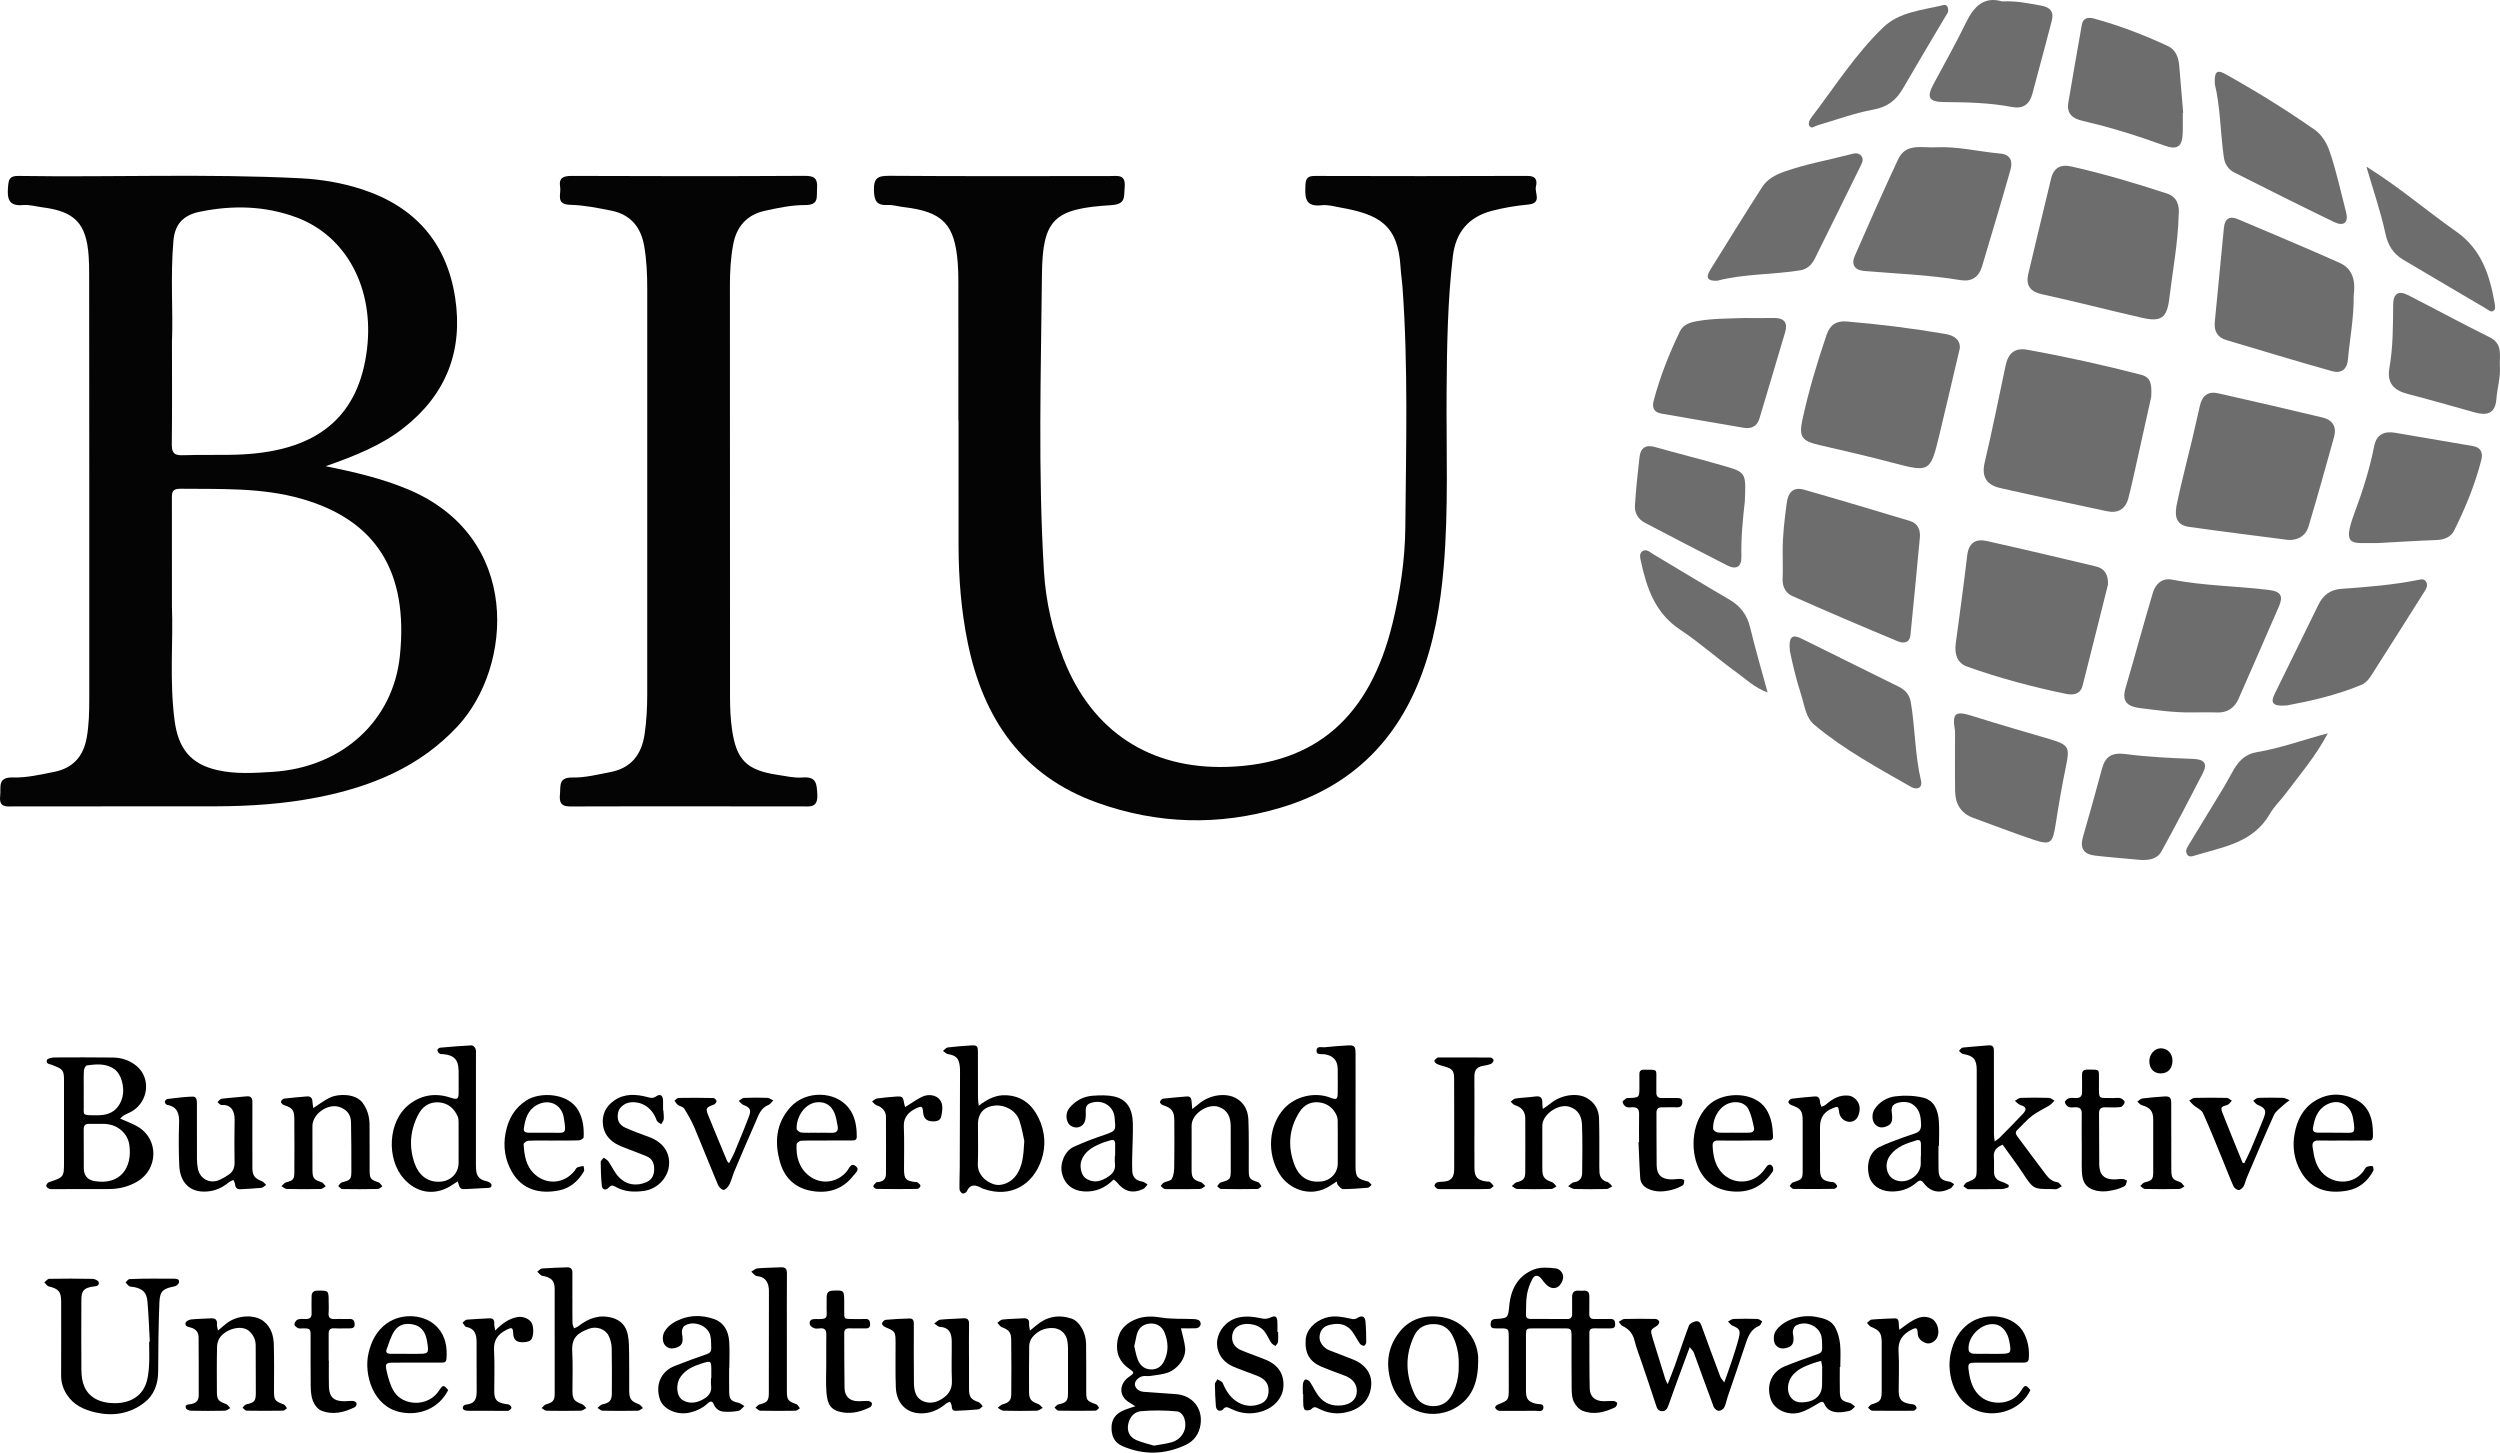<?xml version="1.0" encoding="utf-8"?>
<!-- Generator: Adobe Illustrator 26.5.0, SVG Export Plug-In . SVG Version: 6.00 Build 0)  -->
<svg version="1.1" id="Ebene_1" xmlns="http://www.w3.org/2000/svg" xmlns:xlink="http://www.w3.org/1999/xlink" x="0px" y="0px"
	 viewBox="0 0 787.82 457.767" style="enable-background:new 0 0 787.82 457.767;" xml:space="preserve">
<style type="text/css">
	.st0{fill:#040404;}
	.st1{fill:#6D6D6D;}
	.st2{fill:none;}
</style>
<g>
	<path class="st0" d="M128.223,154.063c-8.01-3.296-16.323-5.272-25.601-7.152
		c9.218-3.236,17.524-6.519,24.653-12.125
		c13.381-10.522,18.707-24.333,16.152-40.997
		c-2.675-17.45-12.821-28.812-29.575-34.197
		c-6.192-1.99-12.587-3.077-19.11-3.41c-29.639-1.512-59.297-0.282-88.942-0.741
		c-2.864-0.044-3.081,1.193-3.273,3.535c-0.306,3.738,0.243,6.067,4.797,5.644
		c1.94-0.18,3.954,0.452,5.937,0.699c10.34,1.29,13.957,5.066,14.68,15.403
		c0.128,1.826,0.154,3.662,0.155,5.494c0.026,44.644,0.058,89.288,0.034,133.932
		c-0.002,4.149-0.072,8.29-0.825,12.436c-1.09,6-4.498,9.532-10.321,10.674
		c-4.236,0.831-8.566,1.871-12.821,1.74c-5.114-0.158-3.78,3.022-4.108,5.79
		c-0.457,3.854,2.037,3.333,4.37,3.331c21.159-0.015,42.318,0.014,63.477-0.026
		c10.842-0.021,21.644-0.745,32.295-2.849c16.797-3.317,32.104-9.521,44.086-22.461
		C161.516,210.172,164.693,169.069,128.223,154.063z M54.136,139.704
		c0.136-9.989,0.055-19.98,0.055-32.217c0.396-9.062-0.534-20.38,0.465-31.694
		c0.476-5.387,3.357-8.051,8.301-9.066c10.316-2.118,20.543-1.912,30.477,1.786
		c15.767,5.868,24.538,22.415,22.216,41.517
		c-2.557,21.034-15.229,31.869-39.081,33.16
		c-6.312,0.342-12.659,0.004-18.978,0.269
		C54.566,143.585,54.1,142.347,54.136,139.704z M126.017,206.675
		c-2.121,20.505-18.189,35.189-40.147,36.566c-5.805,0.364-11.656,0.751-17.4-0.564
		c-8.312-1.903-12.3-6.662-13.471-15.74
		c-1.626-12.604-0.388-25.269-0.818-35.737c0-12.644,0.011-23.128-0.01-33.612
		c-0.004-1.88-0.288-3.602,2.635-3.57c12.794,0.14,25.601-0.422,38.144,3.146
		C118.478,163.858,128.764,180.114,126.017,206.675z"/>
	<path class="st0" d="M302.014,132.484c0-14.492,0.007-28.985-0.008-43.477
		c-0.002-1.998-0.033-4.002-0.182-5.993c-0.93-12.407-4.724-16.318-17.128-17.763
		c-1.653-0.193-3.311-0.722-4.944-0.642c-3.452,0.169-4.275-1.265-4.353-4.632
		c-0.09-3.893,1.214-4.602,4.841-4.575c23.157,0.172,46.315,0.088,69.473,0.077
		c2.474-0.001,5.098-0.663,4.696,3.554c-0.288,3.021,0.502,5.331-4.32,5.624
		c-17.965,1.088-21.571,4.41-21.747,21.943
		c-0.313,31.134-1.252,62.291,0.631,93.412c0.576,9.512,2.701,18.764,6.177,27.649
		c8.903,22.756,27.177,34.758,51.603,34.008
		c27.821-0.853,44.933-15.722,52.096-45.336c2.394-9.898,3.914-19.97,4.003-30.132
		c0.221-25.311,0.937-50.637-0.901-75.926c-0.145-1.99-0.484-3.967-0.595-5.958
		c-0.765-13.638-6.945-16.757-18.93-18.915c-1.964-0.354-4.007-0.948-5.931-0.725
		c-5.424,0.63-5.262-2.664-5.112-6.408c0.087-2.173,0.844-2.827,2.972-2.821
		c22.325,0.06,44.65,0.083,66.975-0.015c2.813-0.012,3.129,1.51,2.674,3.413
		c-0.468,1.954,2.058,5.21-2.473,5.621c-3.792,0.344-7.597,0.991-11.284,1.94
		c-7.384,1.901-11.525,6.708-12.422,14.414
		c-1.639,14.092-1.858,28.236-1.963,42.396
		c-0.137,18.483,0.652,36.985-0.912,55.443
		c-1.028,12.139-3.067,24.059-7.566,35.476
		c-8.098,20.547-22.651,34.076-43.809,40.391
		c-19.443,5.803-38.865,5.227-57.869-1.598
		c-23.538-8.453-35.813-26.441-40.708-50.197
		c-2.091-10.146-2.912-20.424-2.932-30.77c-0.026-13.16-0.006-26.32-0.006-39.48
		C302.043,132.484,302.028,132.484,302.014,132.484z"/>
	<path class="st0" d="M217.026,254.107c-11.992,0.005-23.985-0.026-35.977,0.029
		c-2.647,0.012-4.996,0.256-4.599-3.705c0.279-2.784-0.581-5.503,4.023-5.416
		c3.929,0.074,7.902-0.95,11.816-1.694c6.572-1.251,9.886-5.482,10.843-11.975
		c0.61-4.139,0.826-8.274,0.826-12.44c-0.003-42.633-0.006-85.266,0.007-127.899
		c0.001-4.504-0.193-8.98-0.953-13.432c-1.035-6.058-4.36-10.013-10.455-11.213
		c-4.233-0.834-8.529-1.716-12.815-1.814c-4.792-0.11-2.841-3.388-3.221-5.592
		c-0.51-2.959,1.025-3.531,3.718-3.521c24.484,0.092,48.969,0.126,73.452-0.02
		c3.279-0.02,3.987,1.145,3.78,4.026c-0.185,2.575,0.703,5.197-3.725,5.179
		c-4.271-0.018-8.601,0.895-12.809,1.832c-5.588,1.244-8.853,4.974-9.899,10.614
		c-0.792,4.273-1.023,8.584-1.022,12.925c0.016,43.299-0.005,86.598,0.034,129.897
		c0.003,3.319,0.161,6.669,0.624,9.951c1.361,9.654,4.651,12.883,14.293,14.327
		c2.632,0.394,5.323,1.052,7.926,0.842c4.388-0.354,4.493,1.952,4.662,5.351
		c0.219,4.382-2.397,3.762-5.054,3.755
		C240.677,254.086,228.851,254.102,217.026,254.107z"/>
	<path class="st1" d="M677.909,125.069c-1.452,6.545-3.129,14.155-4.831,21.76
		c-0.76,3.398-1.49,6.805-2.376,10.171c-0.918,3.486-3.282,4.846-6.798,4.091
		c-11.195-2.405-22.403-4.755-33.569-7.294c-4.193-0.953-6.004-3.43-4.898-8.092
		c2.411-10.163,4.431-20.419,6.614-30.636c0.776-3.633,2.808-5.564,6.713-4.865
		c12.093,2.164,24.077,4.823,35.972,7.897
		C677.987,118.941,678.083,121.355,677.909,125.069z"/>
	<path class="st1" d="M721.107,170.151c-10.889-1.421-21.106-2.675-31.295-4.12
		c-4.785-0.678-4.439-4.371-3.725-7.703c1.457-6.801,3.22-13.536,4.834-20.304
		c0.808-3.39,1.587-6.787,2.339-10.19c0.694-3.14,2.572-4.616,5.755-3.894
		c11,2.495,21.995,5.017,32.963,7.649c3.071,0.737,4.433,2.936,3.567,6.057
		c-2.614,9.423-5.243,18.843-8.047,28.21
		C726.499,169.195,723.74,170.281,721.107,170.151z"/>
	<path class="st1" d="M664.272,184.251c-2.661,10.621-5.294,21.249-8.002,31.858
		c-0.699,2.739-3.01,3-5.192,2.55c-10.569-2.18-20.995-4.948-31.158-8.581
		c-3.281-1.172-4.047-4.064-3.598-7.38c1.248-9.214,2.514-18.428,3.6-27.662
		c0.459-3.902,2.609-5.342,6.129-4.557c11.498,2.566,22.962,5.283,34.422,8.013
		C663.409,179.19,664.416,181.295,664.272,184.251z"/>
	<path class="st1" d="M617.608,109.689c-2.232,9.464-4.329,18.511-6.502,27.539
		c-2.787,11.576-3.073,11.653-14.566,8.629
		c-7.689-2.023-15.435-3.835-23.186-5.61c-5.411-1.239-6.545-2.481-5.388-7.861
		c1.953-9.087,4.62-17.984,7.614-26.792c1.107-3.258,3.13-4.553,6.343-4.286
		c10.425,0.866,20.798,2.166,31.11,3.932
		C615.777,105.709,617.697,106.984,617.608,109.689z"/>
	<path class="st1" d="M686.565,67.784c-0.233,8.849-1.906,17.523-2.951,26.267
		c-0.745,6.236-2.649,7.462-8.636,6.092c-10.52-2.406-20.972-5.116-31.513-7.423
		c-3.828-0.838-5.106-2.899-4.298-6.384c2.325-10.032,4.81-20.027,7.187-30.048
		c0.829-3.495,3.115-4.567,6.347-3.84c10.217,2.297,20.245,5.289,30.19,8.546
		C686.079,62.039,686.866,64.73,686.565,67.784z"/>
	<path class="st1" d="M741.719,93.254c0.054,7.126-1.247,13.497-1.802,19.938
		c-0.288,3.338-2.21,4.561-5.021,3.772c-11.151-3.132-22.238-6.49-33.336-9.807
		c-2.8-0.837-3.903-2.831-3.617-5.718c0.977-9.894,1.901-19.793,2.877-29.687
		c0.278-2.82,1.761-3.818,4.452-2.669c10.664,4.551,21.378,8.993,31.963,13.723
		C742.002,84.937,742.195,89.385,741.719,93.254z"/>
	<path class="st1" d="M610.065,46.414c6.88-0.337,13.551,1.397,20.335,1.981
		c3.163,0.272,3.897,2.487,3.183,5.011c-2.893,10.218-5.96,20.387-8.993,30.565
		c-1.006,3.377-3.299,4.881-6.808,4.299c-10.021-1.662-20.165-2.016-30.261-2.872
		c-3.114-0.264-4.216-2.032-3.013-4.782c4.448-10.172,8.924-20.337,13.633-30.39
		C600.621,44.931,605.767,46.688,610.065,46.414z"/>
	<path class="st1" d="M690.695,224.502c-5.5,0.087-10.924-0.684-16.361-1.363
		c-3.834-0.479-5.774-2.028-4.532-6.262c2.937-10.009,5.655-20.082,8.62-30.082
		c0.824-2.779,2.953-4.741,5.998-4.144c10.128,1.986,20.452,1.999,30.649,3.272
		c3.893,0.486,4.44,2.077,3.048,5.258c-4.245,9.707-8.416,19.447-12.729,29.124
		c-1.241,2.784-3.481,4.333-6.722,4.217
		C696.013,224.426,693.352,224.502,690.695,224.502z"/>
	<path class="st1" d="M561.777,173.998c-0.069-5.163,0.596-10.256,1.252-15.366
		c0.453-3.53,2.076-5.291,5.572-4.292c11.145,3.187,22.251,6.514,33.351,9.858
		c2.453,0.739,3.26,2.864,3.058,5.133c-0.911,10.237-1.977,20.46-2.963,30.69
		c-0.273,2.837-2.4,2.729-4.022,2.056c-11.147-4.63-22.252-9.37-33.28-14.276
		c-1.975-0.879-3.093-2.875-2.994-5.335
		C561.864,179.647,561.777,176.821,561.777,173.998z"/>
	<path class="st1" d="M749.335,171.133c-7.867-0.21-11.567,1.772-7.363-9.502
		c2.548-6.832,4.777-13.8,6.18-20.99c0.724-3.707,3.134-4.85,6.606-4.264
		c8.173,1.38,16.338,2.8,24.51,4.183c2.635,0.446,3.217,2.226,2.659,4.415
		c-1.97,7.737-5.026,15.087-8.557,22.217c-0.973,1.965-3.016,2.89-5.42,2.979
		C761.643,170.404,755.339,170.812,749.335,171.133z"/>
	<path class="st1" d="M549.566,100.217c3.163,0,6.326,0.038,9.488-0.011
		c3.109-0.048,4.377,1.448,3.521,4.386c-2.647,9.087-5.426,18.135-8.101,27.213
		c-0.76,2.58-2.557,3.406-4.946,3.008c-8.675-1.445-17.331-3.009-26.002-4.483
		c-2.457-0.418-2.936-2.039-2.414-4.028c1.986-7.56,4.866-14.797,8.253-21.832
		c1.047-2.174,3.053-2.822,5.28-3.235
		C539.589,100.318,544.58,100.409,549.566,100.217z"/>
	<path class="st1" d="M616.09,230.436c-1.011-5.922,0.062-6.536,5.808-4.707
		c8.063,2.566,16.21,4.869,24.323,7.279c5.641,1.675,6.047,2.583,4.884,8.167
		c-1.285,6.17-2.354,12.39-3.32,18.619c-0.93,5.995-1.569,6.631-7.169,4.757
		c-6.285-2.103-12.459-4.535-18.698-6.78c-3.962-1.426-5.739-4.39-5.802-8.397
		C616.016,243.063,616.09,236.749,616.09,230.436z"/>
	<path class="st1" d="M687.858,35.563c0,1.996,0.03,3.992-0.006,5.987
		c-0.083,4.628-1.608,5.839-5.776,4.322c-8.421-3.064-16.95-5.745-25.687-7.749
		c-3.092-0.709-5.228-2.161-4.591-5.831c1.417-8.169,2.77-16.349,4.243-24.507
		c0.377-2.085,1.896-2.467,3.805-1.946c8.022,2.186,15.753,5.164,23.279,8.66
		c2.497,1.16,3.376,3.556,3.609,6.16c0.444,4.96,0.839,9.924,1.254,14.887
		C687.944,35.551,687.901,35.557,687.858,35.563z"/>
	<path class="st1" d="M697.956,26.545c-0.214-3.701,0.553-4.739,3.091-3.328
		c9.719,5.404,19.175,11.243,28.284,17.609c2.416,1.688,3.931,4.252,4.932,7.25
		c2.058,6.162,3.415,12.488,5.039,18.751c0.923,3.559-0.928,4.502-3.728,3.156
		c-10.576-5.083-21.049-10.381-31.534-15.65c-1.908-0.959-2.967-2.746-3.251-4.785
		C699.668,41.497,699.655,33.31,697.956,26.545z"/>
	<path class="st1" d="M541.17,88.466c-2.891,0.132-3.873-0.786-2.186-3.483
		c5.455-8.718,10.808-17.502,16.397-26.134c1.54-2.379,4.074-3.758,6.844-4.74
		c6.764-2.398,13.821-3.621,20.73-5.432c1.241-0.325,2.721-0.797,3.67,0.561
		c0.773,1.107,0.103,2.222-0.417,3.276c-4.774,9.682-9.514,19.38-14.335,29.038
		c-0.912,1.826-2.379,3.277-4.502,3.625
		C558.675,86.603,549.761,86.218,541.17,88.466z"/>
	<path class="st1" d="M564.042,205.155c-0.475-4.831,0.943-5.266,3.663-3.913
		c10.22,5.084,20.476,10.097,30.694,15.186c1.99,0.991,3.349,2.47,3.755,4.88
		c1.377,8.18,1.286,16.54,3.197,24.662c0.6,2.551-1.456,2.955-3.097,2.019
		c-10.488-5.981-21.136-11.749-30.454-19.536c-2.826-2.362-3.095-6.075-4.17-9.374
		C565.98,214.019,564.81,208.871,564.042,205.155z"/>
	<path class="st1" d="M720.652,222.301c-4.846,0.41-5.123-1.057-3.79-3.744
		c4.64-9.353,9.18-18.755,13.8-28.118c1.425-2.887,3.739-4.632,7.032-4.866
		c8.128-0.579,16.25-1.211,24.259-2.805c1.003-0.2,2.022-0.485,2.62,0.643
		c0.525,0.991,0.123,1.917-0.436,2.801c-5.68,8.977-11.321,17.978-17.06,26.916
		c-0.693,1.079-1.749,2.194-2.895,2.671
		C736.164,219.138,727.735,221.002,720.652,222.301z"/>
	<path class="st1" d="M787.781,115.361c0.257,3.539-0.841,6.928-1.102,10.398
		c-0.359,4.765-3.115,5.234-6.892,4.187c-7.024-1.948-14.024-3.992-21.081-5.813
		c-4.388-1.133-6.576-3.457-5.735-8.199c1.167-6.58,1.123-13.25,1.183-19.903
		c0.032-3.56,1.681-4.576,4.768-2.996c8.558,4.38,17.007,8.978,25.625,13.236
		C788.818,108.383,787.597,112.031,787.781,115.361z"/>
	<path class="st1" d="M549.837,158.118c-0.519,4.645-1.23,10.921-1.071,17.256
		c0.083,3.289-1.633,4.241-4.441,2.815c-8.708-4.423-17.371-8.937-26.02-13.476
		c-2.088-1.096-3.233-3.08-3.093-5.35c0.315-5.13,0.859-10.249,1.451-15.357
		c0.335-2.885,1.943-3.97,4.909-3.129c7.186,2.036,14.436,3.844,21.61,5.919
		C550.273,148.847,550.246,148.942,549.837,158.118z"/>
	<path class="st1" d="M630.894,0.442c4.581-0.225,8.476,0.645,12.394,1.341
		c2.81,0.499,4.051,1.957,3.26,4.894c-2.066,7.671-4.035,15.368-6.133,23.031
		c-0.866,3.164-2.932,4.672-6.346,4.016c-7.038-1.351-14.164-1.5-21.304-1.559
		c-4.921-0.041-5.722-1.411-3.486-5.619c3.412-6.42,7.036-12.737,10.187-19.281
		C621.981,2.046,625.207-1.237,630.894,0.442z"/>
	<path class="st1" d="M674.522,270.982c-5.075-0.47-9.705-0.819-14.313-1.353
		c-3.509-0.407-4.865-2.284-3.812-5.885c2.093-7.154,4.049-14.349,6.009-21.541
		c1.049-3.851,3.172-5.139,7.349-4.587c7.055,0.932,14.203,1.262,21.324,1.53
		c3.592,0.135,4.658,1.465,3.051,4.581c-4.246,8.231-8.515,16.454-12.989,24.562
		C679.694,270.91,676.82,271.101,674.522,270.982z"/>
	<path class="st1" d="M745.709,52.501c10.64,6.646,19.124,14.037,28.295,20.451
		c7.99,5.588,10.549,13.686,12.117,22.505c0.136,0.763,0.277,1.896-0.135,2.31
		c-0.88,0.885-1.754-0.045-2.602-0.547c-8.704-5.149-17.444-10.238-26.128-15.42
		c-3.134-1.87-4.777-4.561-5.579-8.337
		C750.279,66.878,748.034,60.473,745.709,52.501z"/>
	<path class="st1" d="M557.031,218.215c-4.173-1.514-6.767-4.162-9.662-6.237
		c-6.076-4.354-11.666-9.412-17.888-13.528c-7.809-5.165-10.496-12.927-12.332-21.339
		c-0.242-1.108-0.685-2.537,0.306-3.319c1.308-1.032,2.505,0.247,3.58,0.884
		c7.97,4.72,15.86,9.576,23.871,14.224c3.532,2.05,5.652,4.808,6.609,8.82
		C553.112,204.409,555.07,211.01,557.031,218.215z"/>
	<path class="st1" d="M733.544,231.088c-3.686,7.092-8.726,12.938-13.334,19.085
		c-1.588,2.118-3.589,3.98-4.887,6.253c-5.344,9.354-15.113,10.507-24.026,13.282
		c-0.807,0.251-1.713,0.324-2.159-0.596c-0.602-1.242,0.226-2.261,0.806-3.223
		c3.584-5.947,7.234-11.855,10.825-17.797c1.112-1.84,2.074-3.77,3.171-5.62
		c1.66-2.799,3.764-4.879,7.248-5.452
		C718.766,235.773,725.987,233.059,733.544,231.088z"/>
	<path class="st1" d="M613.863,3.865c-0.351,0.583-0.865,1.425-1.367,2.274
		c-4.298,7.268-8.638,14.511-12.87,21.817c-2.12,3.659-4.875,5.776-9.294,6.589
		c-6.001,1.104-11.808,3.263-17.694,4.986c-0.878,0.257-1.882,1.279-2.537,0.014
		c-0.278-0.536,0.08-1.687,0.526-2.269c7.446-9.729,14.028-20.211,22.905-28.716
		c5.043-4.831,12.298-5.353,18.856-6.948
		C613.625,1.312,614.093,2.339,613.863,3.865z"/>
</g>
<g>
	<path d="M480.874,429.765c0.001,2.898-0.005,5.797,0.003,8.695
		c0.007,2.435,0.81,3.35,3.206,3.908c0.873,0.204,2.435-0.177,2.29,1.266
		c-0.148,1.469-1.666,0.925-2.618,0.942c-3.455,0.061-6.911,0.026-10.366,0.02
		c-0.444-0.001-0.94,0.069-1.318-0.102c-0.385-0.174-0.801-0.561-0.914-0.94
		c-0.063-0.211,0.406-0.748,0.738-0.881c3.537-1.423,3.557-1.409,3.564-5.275
		c0.01-5.462,0.01-10.924-0.01-16.386c-0.008-2.226-0.192-2.384-2.379-2.404
		c-0.557-0.005-1.115-0.002-1.672-0.001c-0.897,0.002-1.694-0.07-1.661-1.306
		c0.028-1.066,0.396-1.591,1.569-1.658c3.909-0.223,3.927-0.261,4.318-4.267
		c0.516-5.277,2.818-9.474,7.899-11.376c2.006-0.751,4.494-0.556,6.703-0.293
		c1.344,0.16,2.525,1.519,2.357,3.042c-0.109,0.992-0.807,2.232-1.628,2.76
		c-1.267,0.814-2.702,0.329-3.776-0.786c-0.499-0.518-0.947-1.091-1.378-1.669
		c-0.964-1.291-2.154-1.42-2.901-0.01c-0.815,1.539-1.437,3.264-1.722,4.978
		c-0.335,2.016-0.207,4.108-0.301,6.166c-0.045,0.986,0.411,1.442,1.38,1.444
		c3.901,0.009,7.803,0.031,11.704,0.028c1.037-0.001,1.478-0.579,1.463-1.606
		c-0.025-1.783,0.002-3.567-0.002-5.35c-0.004-1.368,0.59-2.093,2.035-1.983
		c0.554,0.042,1.115,0.04,1.671,0.012c1.213-0.06,1.721,0.537,1.713,1.708
		c-0.013,1.839,0.043,3.68-0.011,5.517c-0.035,1.204,0.416,1.737,1.652,1.699
		c1.67-0.051,3.345,0.037,5.015-0.014c1.257-0.038,1.477,0.696,1.497,1.7
		c0.022,1.091-0.653,1.272-1.533,1.266c-1.672-0.01-3.345,0.041-5.016-0.006
		c-1.022-0.029-1.59,0.293-1.584,1.395c0.032,5.851-0.034,11.705,0.11,17.553
		c0.065,2.644,1.693,3.971,4.369,4.009c1.058,0.015,2.121-0.12,3.173-0.053
		c0.406,0.026,1.112,0.419,1.113,0.65c0.004,0.451-0.276,1.145-0.639,1.32
		c-3.293,1.586-6.764,2.499-10.297,1.086c-1.135-0.454-2.194-1.703-2.744-2.849
		c-0.573-1.194-0.649-2.702-0.667-4.076c-0.071-5.517-0.029-11.035-0.043-16.553
		c-0.006-2.36-0.136-2.478-2.426-2.478c-3.233-0-6.465-0.009-9.698,0.005
		c-2.146,0.009-2.223,0.087-2.234,2.288
		C480.861,423.857,480.872,426.811,480.874,429.765z"/>
	<path d="M47.21,422.784c-0.237-4.221-0.373-8.451-0.746-12.66
		c-0.252-2.848-1.468-3.966-4.267-4.54c-0.49-0.101-1.062-0.033-1.466-0.267
		c-0.46-0.267-0.775-0.786-1.152-1.196c0.409-0.361,0.801-1.013,1.229-1.036
		c2.443-0.136,4.894-0.142,7.343-0.156c2.227-0.013,4.455,0.04,6.682,0.025
		c0.865-0.006,1.734,0.115,1.576,1.156c-0.074,0.489-0.817,1.147-1.349,1.251
		c-3.7,0.719-4.685,1.447-4.834,5.161c-0.289,7.23-0.345,14.471-0.384,21.709
		c-0.023,4.11-1.367,7.588-4.683,10.025c-4.524,3.325-9.652,4.082-15.076,2.84
		c-3.662-0.839-6.94-2.348-9.062-5.681c-1.164-1.828-1.768-3.787-1.758-5.981
		c0.036-7.743,0.014-15.487,0.012-23.231c-0.001-3.149-0.801-4.065-3.885-4.808
		c-0.548-0.132-0.957-0.841-1.43-1.284c0.52-0.39,1.034-1.11,1.561-1.119
		c4.565-0.083,9.133-0.082,13.698,0.016c0.668,0.014,1.786,0.564,1.891,1.043
		c0.271,1.233-0.89,1.265-1.774,1.388c-2.844,0.398-3.679,1.285-3.689,4.116
		c-0.025,7.409-0.064,14.819,0.005,22.228c0.035,3.779,1.01,7.245,4.675,9.153
		c1.244,0.648,2.717,1.017,4.122,1.163c4.599,0.476,9.438-0.89,11.389-5.605
		c0.744-1.799,0.973-3.873,1.111-5.845c0.182-2.605,0.045-5.233,0.045-7.851
		C47.065,422.792,47.138,422.788,47.21,422.784z"/>
	<path d="M180.383,409.272c0,2.562-0.029,5.125,0.023,7.686
		c0.011,0.553,0.318,1.099,0.488,1.649c0.464-0.23,0.984-0.389,1.384-0.702
		c3.182-2.495,6.622-3.766,10.715-2.605c2.786,0.79,4.342,2.709,4.864,5.371
		c0.382,1.947,0.367,3.984,0.396,5.984c0.057,3.843,0.012,7.688,0.026,11.533
		c0.01,2.661,0.589,3.399,3.028,4.316c0.513,0.193,0.874,0.789,1.305,1.199
		c-0.519,0.297-1.033,0.839-1.558,0.85c-3.732,0.075-7.466,0.077-11.197,0.001
		c-0.526-0.011-1.04-0.578-1.559-0.888c0.5-0.383,0.951-0.991,1.507-1.109
		c2.267-0.48,2.994-1.193,3.004-3.474c0.022-4.792,0.058-9.585-0.048-14.374
		c-0.027-1.232-0.385-2.535-0.903-3.662c-1.005-2.188-3.823-3.259-6.295-2.316
		c-3.303,1.26-5.483,2.643-5.242,7.051c0.228,4.165,0.091,8.351,0.078,12.528
		c-0.008,2.555,0.532,3.284,2.951,4.147c0.55,0.196,0.947,0.821,1.415,1.249
		c-0.561,0.295-1.117,0.832-1.684,0.845c-3.62,0.08-7.243,0.079-10.863,0.007
		c-0.514-0.01-1.018-0.551-1.527-0.846c0.468-0.408,0.877-1.046,1.415-1.184
		c1.987-0.511,2.688-1.17,2.692-3.214c0.023-11.032,0.026-22.064-0.005-33.096
		c-0.007-2.502-0.887-3.492-3.287-4.055c-0.325-0.076-0.711-0.073-0.961-0.255
		c-0.451-0.328-0.82-0.767-1.223-1.16c0.502-0.356,0.983-0.982,1.509-1.023
		c2.609-0.203,5.23-0.249,7.846-0.355c1.195-0.048,1.716,0.513,1.703,1.711
		c-0.03,2.73-0.01,5.46-0.01,8.19
		C180.375,409.272,180.379,409.272,180.383,409.272z"/>
	<path d="M628.577,359.699c0.704-0.52,1.189-0.789,1.563-1.168
		c2.463-2.496,4.937-4.983,7.335-7.54c1.366-1.456,1.047-2.2-0.839-2.797
		c-0.638-0.202-1.134-0.852-1.694-1.297c0.621-0.324,1.233-0.908,1.864-0.929
		c2.95-0.098,5.906-0.088,8.857,0.002c0.584,0.018,1.152,0.56,1.727,0.86
		c-0.485,0.491-0.899,1.098-1.469,1.453c-1.828,1.141-3.836,2.027-5.541,3.319
		c-1.672,1.266-3.028,2.942-4.582,4.373c-0.757,0.698-0.659,1.336-0.136,2.039
		c3.017,4.06,6.02,8.13,9.078,12.158c0.912,1.202,2.004,2.181,3.662,2.396
		c0.489,0.064,0.89,0.808,1.331,1.24c-0.526,0.305-1.021,0.705-1.586,0.885
		c-0.454,0.145-0.993,0.02-1.495,0.02c-5.958,0.008-5.906-0.027-9.232-5.054
		c-2.016-3.047-4.225-5.966-6.351-8.946c-1.839,0.842-2.906,1.816-2.754,3.777
		c0.129,1.662,0.007,3.342,0.061,5.012c0.052,1.609,0.986,2.48,2.5,2.916
		c0.754,0.217,1.437,0.683,2.152,1.036c-0.038,0.241-0.077,0.482-0.115,0.723
		c-0.695,0.185-1.388,0.516-2.086,0.529c-3.342,0.061-6.685,0.037-10.028,0.039
		c-0.278,0-0.603,0.063-0.825-0.056c-0.451-0.242-0.847-0.587-1.266-0.89
		c0.345-0.402,0.61-0.993,1.046-1.176c3.132-1.312,3.143-1.286,3.145-4.771
		c0.005-10.197,0.008-20.394,0.018-30.591c0.003-3.422-1.002-4.573-4.342-5.125
		c-0.461-0.076-0.841-0.638-1.258-0.976c0.391-0.36,0.752-0.99,1.179-1.037
		c2.711-0.304,5.438-0.459,8.156-0.708c1.291-0.118,1.679,0.544,1.672,1.679
		c-0.01,1.56,0.003,3.12,0.004,4.681c0.004,7.244,0.002,14.487,0.019,21.731
		C628.347,358.137,628.474,358.766,628.577,359.699z"/>
	<path d="M525.533,436.184c0.859-2.209,1.62-4.025,2.274-5.877
		c1.48-4.185,2.85-8.41,4.418-12.561c0.235-0.622,1.245-1.131,1.993-1.335
		c0.943-0.256,1.579,0.253,1.954,1.304c1.92,5.383,3.923,10.737,5.935,16.087
		c0.203,0.54,0.664,0.983,1.266,1.844c0.944-2.689,1.745-4.854,2.461-7.046
		c0.759-2.322,1.533-4.647,2.123-7.015c0.598-2.4,0.219-2.879-1.978-3.831
		c-0.56-0.243-0.96-0.853-1.434-1.295c0.59-0.288,1.173-0.802,1.773-0.824
		c2.505-0.092,5.016-0.078,7.521,0.002c0.502,0.016,0.99,0.491,1.484,0.755
		c-0.293,0.473-0.48,1.207-0.896,1.376c-2.771,1.12-3.626,3.522-4.456,6.071
		c-1.787,5.492-3.706,10.941-5.557,16.412c-0.373,1.103-0.542,2.303-1.08,3.312
		c-0.285,0.534-1.184,1.07-1.762,1.026c-0.564-0.043-1.344-0.722-1.561-1.297
		c-2.13-5.666-4.148-11.375-6.247-17.054c-0.21-0.568-0.751-1.014-1.295-1.719
		c-1.549,4.196-2.998,8.089-4.424,11.991c-0.8,2.19-1.532,4.405-2.356,6.586
		c-0.34,0.9-0.826,1.703-2.051,1.599c-1.191-0.102-1.453-0.868-1.771-1.854
		c-1.481-4.601-3.064-9.169-4.607-13.749c-0.727-2.158-1.598-4.282-2.126-6.488
		c-0.539-2.254-1.713-3.776-3.805-4.726c-0.501-0.228-0.81-0.879-1.207-1.335
		c0.587-0.313,1.168-0.88,1.763-0.896c3.286-0.089,6.576-0.072,9.863-0.005
		c0.409,0.008,1.083,0.486,1.138,0.826c0.065,0.395-0.305,1.062-0.681,1.296
		c-2.148,1.338-2.202,1.316-1.412,3.925c1.321,4.358,2.686,8.702,4.045,13.049
		C524.955,435.088,525.161,435.41,525.533,436.184z"/>
	<path d="M98.725,349.184c1.912-1.221,3.532-2.519,5.362-3.36
		c2.529-1.162,7.964-1.311,10.195,1.717c1.538,2.087,2.175,4.468,2.176,7.041
		c0.002,4.79-0.013,9.581,0.026,14.371c0.02,2.516,0.345,2.804,2.791,3.622
		c0.497,0.167,0.823,0.847,1.227,1.291c-0.483,0.284-0.961,0.804-1.45,0.814
		c-3.73,0.077-7.463,0.088-11.194,0.02c-0.434-0.008-0.857-0.627-1.285-0.963
		c0.385-0.392,0.709-1.016,1.166-1.137c2.802-0.742,2.995-0.908,2.987-3.823
		c-0.014-5.068,0.01-10.138-0.113-15.204c-0.06-2.441-1.47-4.042-3.752-4.759
		c-3.632-1.141-8.398,2.257-8.408,6.017c-0.013,4.679-0.012,9.358,0.015,14.037
		c0.014,2.432,0.532,2.969,2.805,3.638c0.541,0.159,0.92,0.869,1.373,1.325
		c-0.522,0.299-1.039,0.845-1.567,0.856c-3.563,0.075-7.129,0.077-10.692-0.008
		c-0.573-0.014-1.134-0.577-1.7-0.886c0.494-0.419,0.927-1.068,1.492-1.216
		c2.16-0.564,2.565-0.896,2.579-3.162c0.034-5.682,0.041-11.364-0.011-17.045
		c-0.024-2.589-0.742-3.34-3.27-4.118c-0.407-0.125-0.956-0.696-0.941-1.039
		c0.016-0.363,0.595-0.957,0.984-1.006c2.374-0.3,4.763-0.48,7.149-0.687
		c1.179-0.102,1.747,0.455,1.791,1.643
		C98.485,347.837,98.633,348.507,98.725,349.184z"/>
	<path d="M68.688,419.304c1.134-0.956,1.915-1.657,2.741-2.301
		c3.36-2.622,8.851-2.903,11.709-0.593c2.307,1.866,3.068,4.492,3.146,7.265
		c0.136,4.844,0.073,9.694,0.061,14.542c-0.008,2.994,0.227,3.315,3.04,4.348
		c0.438,0.161,0.708,0.781,1.056,1.188c-0.41,0.275-0.817,0.783-1.231,0.79
		c-3.844,0.064-7.689,0.072-11.532,0c-0.425-0.008-0.839-0.612-1.259-0.94
		c0.393-0.36,0.736-0.945,1.186-1.044c2.538-0.56,3.003-0.997,3.011-3.559
		c0.016-5.015-0.022-10.029-0.043-15.044c-0.007-1.76-0.679-3.205-1.973-4.418
		c-2.228-2.09-6.769-0.949-8.993,1.551c-0.699,0.786-1.172,2.05-1.2,3.11
		c-0.129,4.789-0.073,9.583-0.059,14.375c0.007,2.502,0.459,3.005,2.855,3.862
		c0.539,0.193,0.912,0.848,1.362,1.291c-0.568,0.291-1.131,0.822-1.704,0.834
		c-3.564,0.076-7.132,0.074-10.697-0.004c-0.567-0.013-1.499-0.442-1.61-0.854
		c-0.307-1.141,0.724-1.096,1.488-1.209c1.568-0.231,2.58-1.031,2.581-2.725
		c0.003-6.127,0.011-12.255-0.04-18.382c-0.014-1.644-0.97-2.671-2.568-3.06
		c-0.843-0.206-1.849-0.449-1.511-1.517c0.155-0.492,1.123-0.955,1.766-1.022
		c2.046-0.214,4.114-0.213,6.171-0.339c1.413-0.086,2.071,0.455,1.929,1.935
		C68.32,417.894,68.532,418.43,68.688,419.304z"/>
	<path d="M324.565,419.309c0.782-0.642,1.33-1.074,1.859-1.529
		c3.31-2.845,7.039-3.627,11.197-2.272c2.461,0.802,4.573,4.275,4.633,7.906
		c0.082,4.903,0.032,9.807,0.043,14.711c0.007,3.241,0.061,3.272,3.135,4.426
		c0.398,0.149,0.63,0.739,0.939,1.124c-0.381,0.302-0.758,0.861-1.144,0.868
		c-3.9,0.065-7.801,0.07-11.701-0.004c-0.416-0.008-0.82-0.624-1.23-0.958
		c0.401-0.35,0.757-0.92,1.212-1.014c2.569-0.532,3.045-1.048,3.049-3.692
		c0.007-4.681,0.02-9.362,0-14.042c-0.003-0.831-0.085-1.674-0.244-2.49
		c-0.435-2.238-2.319-3.788-4.603-3.846c-2.618-0.066-4.803,0.948-6.421,2.944
		c-0.574,0.708-0.944,1.788-0.962,2.706c-0.095,4.791-0.047,9.584-0.047,14.376
		c-0,2.364,0.584,3.087,2.841,3.905c0.563,0.204,0.981,0.81,1.466,1.231
		c-0.614,0.313-1.222,0.88-1.843,0.895c-3.509,0.087-7.022,0.086-10.53-0.003
		c-0.607-0.015-1.199-0.596-1.798-0.915c0.509-0.378,0.967-0.953,1.535-1.099
		c1.924-0.492,2.709-1.198,2.727-3.217c0.051-5.739,0.051-11.479-0.023-17.217
		c-0.03-2.318-0.783-3.052-2.955-3.87c-0.56-0.211-0.939-0.901-1.401-1.372
		c0.534-0.361,1.042-0.98,1.608-1.039c2.158-0.223,4.337-0.244,6.505-0.385
		c1.313-0.085,2.012,0.338,1.887,1.788
		C324.249,417.805,324.439,418.4,324.565,419.309z"/>
	<path d="M375.708,349.502c0.926-0.734,1.568-1.223,2.188-1.738
		c3.343-2.777,8.372-3.519,11.672-1.659c2.632,1.484,3.733,4.01,3.839,6.808
		c0.197,5.174,0.094,10.36,0.112,15.541c0.01,2.998,0.141,3.125,2.991,4.118
		c0.434,0.151,0.682,0.835,1.017,1.272c-0.411,0.29-0.818,0.825-1.234,0.833
		c-3.842,0.068-7.687,0.071-11.529,0.007c-0.402-0.007-0.795-0.564-1.193-0.866
		c0.366-0.412,0.662-1.067,1.109-1.197c3.087-0.891,3.163-0.934,3.165-4.166
		c0.003-4.513,0.015-9.026-0.016-13.538c-0.019-2.75-0.843-5.037-3.711-6.085
		c-3.466-1.268-8.584,2.161-8.603,5.816c-0.025,4.736-0.017,9.471-0.007,14.207
		c0.005,2.327,0.626,3.01,2.833,3.64c0.575,0.164,1.009,0.824,1.507,1.257
		c-0.563,0.325-1.119,0.915-1.691,0.93c-3.395,0.09-6.793,0.05-10.19,0.044
		c-0.388-0.001-0.824,0.033-1.151-0.127c-0.395-0.194-0.698-0.577-1.04-0.879
		c0.316-0.355,0.568-0.83,0.962-1.039c0.844-0.448,2.204-0.525,2.55-1.178
		c0.586-1.106,0.722-2.538,0.744-3.837c0.081-4.79,0.054-9.582,0.033-14.374
		c-0.014-3.174-0.75-4.104-3.702-5.077c-0.366-0.121-0.892-0.715-0.831-0.961
		c0.103-0.412,0.588-0.983,0.968-1.029c2.486-0.303,4.986-0.486,7.483-0.702
		c1.107-0.096,1.461,0.557,1.516,1.527
		C375.538,347.742,375.615,348.433,375.708,349.502z"/>
	<path d="M486.185,349.462c1.002-0.708,1.731-1.148,2.374-1.691
		c3.238-2.733,8.357-3.544,11.516-1.745c2.482,1.414,3.739,3.673,3.826,6.445
		c0.137,4.341,0.071,8.688,0.092,13.032c0.006,1.281-0.042,2.566,0.036,3.843
		c0.098,1.589,0.821,2.674,2.495,3.127c0.596,0.161,1.037,0.892,1.549,1.363
		c-0.587,0.296-1.167,0.834-1.761,0.848c-3.396,0.083-6.796,0.09-10.191,0.001
		c-0.658-0.017-1.302-0.571-1.952-0.878c0.612-0.435,1.185-1.164,1.842-1.249
		c1.827-0.238,2.552-1.376,2.574-2.941c0.069-5.012,0.127-10.03-0.044-15.037
		c-0.089-2.597-1.037-4.861-3.915-5.796c-3.459-1.125-8.579,2.339-8.598,5.956
		c-0.023,4.568-0.008,9.136,0.006,13.703c0.008,2.492,0.674,3.269,3.054,4.08
		c0.558,0.19,0.941,0.895,1.404,1.363c-0.56,0.279-1.116,0.789-1.681,0.801
		c-3.563,0.074-7.13,0.081-10.693-0.005c-0.573-0.014-1.132-0.599-1.698-0.92
		c0.512-0.416,0.967-1.067,1.546-1.207c2.017-0.487,2.669-1.085,2.682-3.142
		c0.033-5.682,0.038-11.364,0.007-17.046c-0.012-2.125-1.241-3.509-3.247-4.089
		c-0.514-0.149-0.905-0.723-1.353-1.101c0.494-0.347,0.955-0.924,1.487-0.999
		c2.093-0.294,4.217-0.363,6.311-0.647c1.676-0.227,2.23,0.517,2.179,2.043
		C486.019,348.007,486.099,348.445,486.185,349.462z"/>
	<path d="M79.525,357.989c0.002,3.398-0.012,6.795,0.007,10.193
		c0.013,2.265,0.821,3.247,2.995,4.035c0.519,0.188,0.893,0.774,1.334,1.177
		c-0.5,0.325-0.975,0.881-1.503,0.936c-2.158,0.225-4.332,0.288-6.499,0.431
		c-1.091,0.072-1.656-0.373-1.77-1.494c-0.05-0.49-0.339-0.956-0.52-1.433
		c-0.478,0.237-1.023,0.392-1.422,0.724c-2.058,1.716-4.29,2.754-7.069,2.931
		c-5.657,0.359-8.377-3.319-8.588-8.169c-0.194-4.448-0.203-8.914-0.052-13.364
		c0.101-2.969-0.483-5.178-3.808-5.791c-0.298-0.055-0.708-0.623-0.694-0.936
		c0.014-0.323,0.455-0.863,0.758-0.9c2.65-0.322,5.306-0.667,7.97-0.764
		c1.343-0.049,1.383,1.213,1.384,2.243c0.007,5.793-0.008,11.585,0.017,17.378
		c0.004,0.996,0.082,2.008,0.267,2.985c0.646,3.402,3.809,5.044,6.959,3.599
		c1.046-0.48,2.062-1.073,2.988-1.755c1.191-0.876,1.656-2.113,1.637-3.637
		c-0.058-4.51-0.079-9.023,0.017-13.532c0.056-2.633-1.087-4.862-4.108-4.618
		c-0.404,0.033-0.86-0.576-1.292-0.888c0.427-0.38,0.819-1.037,1.287-1.095
		c2.595-0.325,5.212-0.468,7.813-0.748c1.421-0.153,1.907,0.477,1.898,1.799
		C79.507,350.859,79.523,354.424,79.525,357.989z"/>
	<path d="M305.363,427.74c0,3.342-0.008,6.684,0.003,10.025
		c0.008,2.508,0.63,3.256,3.009,4.083c0.523,0.182,0.882,0.837,1.317,1.275
		c-0.461,0.352-0.896,0.963-1.387,1.012c-2.38,0.237-4.773,0.346-7.164,0.452
		c-1.089,0.048-1.168-0.745-1.241-1.588c-0.038-0.437-0.331-0.852-0.509-1.276
		c-0.429,0.194-0.93,0.304-1.275,0.598c-1.776,1.51-3.774,2.578-6.074,2.938
		c-5.512,0.861-9.519-2.362-9.739-8.02c-0.183-4.727-0.062-9.466-0.084-14.2
		c-0.016-3.426-0.097-3.494-3.304-4.845c-0.435-0.183-1.041-0.847-0.969-1.141
		c0.113-0.463,0.708-1.101,1.148-1.141c2.492-0.232,4.998-0.348,7.501-0.421
		c1.355-0.039,1.381,0.983,1.379,1.988c-0.009,6.071-0.044,12.142,0.028,18.212
		c0.015,1.299,0.149,2.744,0.731,3.858c1.284,2.459,4.6,3.158,7.321,1.721
		c2.46-1.3,4.06-3.073,3.919-6.189c-0.189-4.169-0.013-8.353-0.06-12.529
		c-0.029-2.607-0.986-4.298-3.687-4.403c-0.619-0.024-1.213-0.708-1.819-1.088
		c0.634-0.416,1.236-1.124,1.907-1.195c2.377-0.254,4.781-0.249,7.168-0.425
		c1.361-0.101,1.917,0.368,1.892,1.777c-0.061,3.508-0.02,7.017-0.02,10.526
		C305.357,427.74,305.36,427.74,305.363,427.74z"/>
	<path d="M639.831,438.056c-2.542,5.494-9.057,8.254-14.913,7.028
		c-8.867-1.857-11.719-11.889-10.179-18.696c0.847-3.743,2.52-6.975,5.693-9.295
		c5.347-3.909,14.424-2.768,17.408,3.074c1.275,2.496,1.699,5.142,1.494,7.92
		c-0.094,1.272-0.957,1.306-1.895,1.306c-4.9,0.003-9.799,0.005-14.699,0.023
		c-2.425,0.009-2.67,0.195-2.338,2.575c0.452,3.24,1.32,6.355,4.137,8.441
		c3.124,2.314,9.471,2.553,12.461-2.327
		C638.098,436.311,638.471,436.353,639.831,438.056z M626.818,426.615
		c0,0.005,0,0.011,0,0.016c0.999,0,1.999,0,2.998-0
		c3.965-0.001,4.107-0.103,3.362-4.022c-0.527-2.777-2.241-5.293-5.229-5.342
		c-4.063-0.067-8.18,4.353-7.538,8.392c0.06,0.375,0.797,0.885,1.246,0.913
		C623.372,426.679,625.097,426.615,626.818,426.615z"/>
	<path d="M464.632,353.981c-0,4.733-0.029,9.467,0.01,14.2
		c0.023,2.747,0.981,3.749,3.745,4.133c0.386,0.054,0.865-0.037,1.141,0.161
		c0.462,0.331,0.795,0.841,1.182,1.276c-0.437,0.319-0.863,0.895-1.312,0.913
		c-2.39,0.1-4.787,0.066-7.181,0.069c-2.728,0.003-5.456,0.002-8.184-0.01
		c-0.386-0.002-0.844,0.042-1.14-0.142c-0.368-0.229-0.836-0.679-0.827-1.023
		c0.009-0.348,0.493-0.876,0.866-0.981c0.737-0.207,1.543-0.152,2.315-0.247
		c1.82-0.224,2.688-1.073,2.941-2.858c0.047-0.33,0.071-0.666,0.071-0.999
		c0-9.522,0.022-19.045-0.025-28.567c-0.013-2.554-0.567-3.116-3.047-3.843
		c-0.8-0.235-1.625-0.432-2.371-0.788c-0.371-0.177-0.885-0.763-0.811-1.006
		c0.123-0.408,0.663-0.692,1.032-1.021c0.034-0.03,0.108-0.022,0.163-0.022
		c5.512,0,11.025-0.014,16.537,0.039c0.342,0.003,0.981,0.577,0.952,0.821
		c-0.051,0.427-0.434,1.007-0.822,1.162c-0.868,0.347-1.817,0.511-2.746,0.679
		c-1.895,0.344-2.514,1.552-2.501,3.351
		C464.655,344.18,464.632,349.081,464.632,353.981z"/>
	<g>
		<path class="st2" d="M730.476,356.939c1.613,0.01,3.225,0.003,4.838,0.003
			c0,0.007,0,0.013,0,0.02c0.834,0,1.668,0.004,2.502-0.001
			c4.082-0.023,4.59,0.766,3.701-4.52c-0.724-4.305-4.535-6.472-8.441-4.279
			c-2.883,1.618-3.722,4.406-4.208,7.358
			C728.689,356.613,729.535,356.933,730.476,356.939z"/>
		<path class="st2" d="M738.35,359.416c-2.563,0.001-5.127,0.048-7.688-0.017
			c2.561,0.065,5.125,0.017,7.688,0.017c1.95-0,3.901,0.031,5.85-0.007
			C742.251,359.448,740.3,359.416,738.35,359.416z"/>
		<path d="M747.656,367.47c-0.619-0.066-1.326,0.017-1.884,0.289
			c-0.393,0.192-0.595,0.775-0.885,1.18c-3.068,4.288-8.913,4.364-12.527,1.171
			c-2.53-2.235-3.138-5.401-3.587-8.581c-0.21-1.49,0.319-2.17,1.889-2.13
			c2.561,0.065,5.125,0.017,7.688,0.017c1.95,0,3.901,0.032,5.85-0.007
			c3.562-0.071,3.771,0.821,3.526-3.737c-0.217-4.044-1.774-7.487-5.505-9.262
			c-4.22-2.008-8.624-2.037-12.744,0.533c-3.739,2.332-5.545,5.922-6.35,10.138
			c-0.828,4.338-0.169,8.483,2.009,12.24c3.32,5.728,8.791,6.967,14.738,5.842
			c3.541-0.67,6.316-2.945,8.024-6.24
			C748.09,368.553,747.8,367.485,747.656,367.47z M728.869,355.52
			c0.486-2.952,1.325-5.74,4.208-7.358c3.906-2.193,7.717-0.025,8.441,4.279
			c0.889,5.286,0.382,4.497-3.701,4.52c-0.834,0.005-1.668,0.001-2.502,0.001
			c0-0.007,0-0.013,0-0.02c-1.613,0-3.225,0.007-4.838-0.003
			C729.535,356.933,728.689,356.613,728.869,355.52z"/>
	</g>
	<path d="M402.771,419.715c0,1.058,0.085,2.126-0.039,3.169
		c-0.054,0.455-0.536,0.859-0.824,1.286c-0.441-0.334-1.01-0.582-1.299-1.017
		c-0.82-1.236-1.373-2.676-2.312-3.802c-1.639-1.966-5.221-2.681-7.536-1.736
		c-1.61,0.657-2.465,2.001-2.494,3.803c-0.034,2.083,1.15,3.35,2.89,4.087
		c2.551,1.08,5.191,1.948,7.752,3.005c3.961,1.635,5.821,4.591,5.519,8.575
		c-0.274,3.617-3.103,6.589-6.875,7.717c-3.476,1.039-6.682,0.666-9.847-0.946
		c-0.801-0.408-1.607-0.749-2.324,0.324c-0.21,0.315-1.074,0.473-1.467,0.304
		c-0.377-0.162-0.719-0.826-0.754-1.294c-0.175-2.331-0.296-4.67-0.308-7.006
		c-0.003-0.507,0.522-1.016,0.803-1.524c0.574,0.389,1.45,0.654,1.67,1.189
		c1.072,2.602,2.548,4.843,5.063,6.202c2.294,1.239,4.775,1.252,7.09,0.212
		c1.698-0.763,2.348-2.37,2.281-4.302c-0.08-2.314-1.486-3.529-3.368-4.31
		c-2.661-1.105-5.441-1.938-8.056-3.137c-3.398-1.557-5.23-4.83-4.734-8.244
		c0.444-3.053,2.886-6.149,6.509-7.041c2.749-0.677,5.28-0.213,7.909,0.319
		c0.725,0.147,1.625-0.027,2.309-0.345c1.478-0.687,2.075-0.464,2.199,1.172
		c0.084,1.108,0.016,2.227,0.016,3.341
		C402.62,419.715,402.696,419.715,402.771,419.715z"/>
	<path d="M410.571,439.381c0-1.114-0.079-2.237,0.036-3.339
		c0.051-0.491,0.449-1.285,0.77-1.327c0.444-0.058,1.141,0.345,1.419,0.76
		c0.984,1.466,1.69,3.136,2.772,4.517c1.812,2.315,4.325,3.206,7.256,2.88
		c2.74-0.304,4.442-1.714,4.714-3.91c0.296-2.387-1.05-4.412-3.569-5.375
		c-2.536-0.97-5.104-1.865-7.599-2.931c-3.732-1.594-5.234-4.301-4.912-8.529
		c0.237-3.109,2.841-5.76,6.208-6.835c2.961-0.945,5.711-0.192,8.543,0.381
		c0.486,0.099,1.151-0.072,1.569-0.358c1.257-0.863,2.353-0.541,2.5,0.994
		c0.213,2.214,0.244,4.448,0.259,6.675c0.003,0.394-0.439,1.105-0.698,1.116
		c-0.432,0.018-1.038-0.303-1.298-0.672c-1.012-1.437-1.733-3.116-2.902-4.396
		c-2.01-2.2-4.721-2.138-7.298-1.32c-1.551,0.492-2.444,1.905-2.522,3.62
		c-0.074,1.644,1.265,3.461,3.077,4.183c2.523,1.006,5.085,1.917,7.599,2.946
		c3.902,1.598,5.918,4.596,5.604,8.194c-0.365,4.179-2.928,6.971-6.938,8.16
		c-3.493,1.036-6.685,0.627-9.829-1.024c-0.705-0.37-1.328-0.595-2.049,0.232
		c-0.354,0.407-1.333,0.506-1.938,0.362c-0.322-0.077-0.592-0.958-0.636-1.496
		c-0.095-1.162-0.029-2.338-0.029-3.508
		C410.643,439.381,410.607,439.381,410.571,439.381z"/>
	<path d="M209.044,349.891c0.051,0.945,0.21,1.902,0.112,2.832
		c-0.057,0.541-0.528,1.038-0.813,1.554c-0.485-0.401-1.239-0.711-1.414-1.219
		c-1.305-3.802-4.475-6.048-8.215-5.68c-1.846,0.182-3.592,1.575-3.913,3.121
		c-0.485,2.334,0.187,3.952,2.359,4.921c2.423,1.081,4.931,1.979,7.422,2.902
		c4.087,1.514,6.352,4.472,6.284,8.293c-0.076,4.268-3.554,8.096-8.011,8.688
		c-3.137,0.417-6.229,0.288-9.054-1.405c-0.798-0.478-1.368-0.36-2.01,0.38
		c-0.839,0.967-2.018,0.657-2.143-0.603c-0.247-2.489-0.333-4.998-0.351-7.5
		c-0.003-0.452,0.638-0.909,0.982-1.363c0.492,0.39,1.109,0.693,1.452,1.187
		c1.097,1.579,1.883,3.422,3.17,4.808c2.426,2.612,5.614,3.063,8.693,1.769
		c1.8-0.756,2.48-2.123,2.552-3.918c0.075-1.862-0.5-3.477-2.313-4.248
		c-2.596-1.104-5.268-2.029-7.887-3.081c-3.06-1.228-5.398-3.233-5.905-6.639
		c-0.494-3.313,0.826-6.045,3.568-7.93c3.244-2.23,6.855-1.98,10.433-1.037
		c0.972,0.256,1.685,0.472,2.616-0.168c1.414-0.971,2.238-0.442,2.291,1.328
		c0.03,1.001,0.005,2.004,0.005,3.006
		C208.986,349.891,209.015,349.891,209.044,349.891z"/>
	<path d="M247.964,420.201c0.001,6.072,0.001,12.144,0.001,18.215
		c-0,2.717,0.365,3.145,2.995,4.081c0.467,0.166,0.75,0.852,1.118,1.298
		c-0.471,0.268-0.938,0.76-1.414,0.769c-3.675,0.064-7.353,0.074-11.028-0.009
		c-0.533-0.012-1.053-0.614-1.579-0.943c0.453-0.366,0.857-0.939,1.368-1.062
		c2.229-0.534,2.848-1.101,2.856-3.402c0.037-10.751,0.024-21.502,0.033-32.253
		c0.002-2.553-0.937-4.504-3.792-4.766c-0.627-0.058-1.183-0.896-1.771-1.376
		c0.657-0.37,1.292-1.003,1.976-1.062c2.439-0.21,4.896-0.187,7.343-0.326
		c1.459-0.083,1.931,0.51,1.918,1.952
		C247.93,407.611,247.963,413.906,247.964,420.201z"/>
	<path d="M260.382,429.715c-0.002-3.064-0.031-6.128,0.011-9.191
		c0.019-1.415-0.524-2.078-1.988-1.919c-0.605,0.066-1.281,0.154-1.821-0.047
		c-0.548-0.204-1.252-0.678-1.38-1.167c-0.227-0.865,0.147-1.661,1.279-1.698
		c0.223-0.007,0.446-0.042,0.667-0.033c4.039,0.164,3.302-0.551,3.333-3.407
		c0.013-1.225-0.002-2.451,0.023-3.676c0.025-1.196,0.591-1.793,1.857-1.855
		c3.585-0.176,3.66-0.138,3.671,3.456c0.003,1.058,0.001,2.117,0,3.175
		c-0.002,2.282,0.003,2.29,2.36,2.303c1.448,0.008,2.898,0.046,4.345-0.008
		c1.155-0.043,1.405,0.612,1.451,1.564c0.049,1.004-0.408,1.416-1.39,1.403
		c-1.671-0.023-3.344,0.045-5.013-0.016c-1.18-0.043-1.76,0.36-1.751,1.604
		c0.041,5.737-0.008,11.476,0.097,17.212c0.049,2.703,1.686,4.14,4.385,4.15
		c1.057,0.004,2.119-0.141,3.169-0.071c0.397,0.027,0.998,0.412,1.082,0.741
		c0.087,0.344-0.228,1.037-0.555,1.199c-2.681,1.335-5.496,2.131-8.535,1.667
		c-3.871-0.591-4.947-2.46-5.248-6.365
		C260.199,435.746,260.384,432.723,260.382,429.715z"/>
	<path d="M103.636,428.845c0,2.727-0.072,5.456,0.019,8.18
		c0.107,3.233,1.597,4.574,4.857,4.546c0.945-0.008,1.896-0.156,2.832-0.081
		c0.382,0.031,0.971,0.441,1.03,0.759c0.067,0.364-0.243,1.037-0.574,1.199
		c-3.398,1.661-6.981,2.544-10.607,1.05c-1.108-0.457-2.121-1.82-2.582-3.001
		c-0.568-1.457-0.676-3.154-0.7-4.751c-0.077-5.287-0.016-10.575-0.031-15.863
		c-0.006-2.107-0.186-2.256-2.296-2.274c-0.556-0.005-1.182,0.134-1.649-0.075
		c-0.493-0.221-1.19-0.809-1.159-1.184c0.046-0.555,0.55-1.336,1.049-1.529
		c0.738-0.284,1.642-0.177,2.475-0.161c1.302,0.024,1.956-0.46,1.894-1.872
		c-0.076-1.722-0.002-3.45-0.003-5.176c-0.001-1.29,0.538-1.896,1.92-1.901
		c3.457-0.012,3.457-0.058,3.46,3.476c0.001,1.169,0.089,2.346-0.02,3.505
		c-0.152,1.605,0.578,2.056,2.048,1.976c1.498-0.081,3.007,0.04,4.507-0.023
		c1.164-0.049,1.593,0.493,1.656,1.569c0.068,1.176-0.617,1.403-1.576,1.397
		c-1.614-0.011-3.232,0.07-4.841-0.018c-1.322-0.072-1.794,0.475-1.778,1.737
		c0.035,2.838,0.011,5.677,0.011,8.516
		C103.596,428.845,103.616,428.845,103.636,428.845z"/>
	<path d="M656.006,359.946c0-3.008-0.036-6.016,0.015-9.023
		c0.025-1.449-0.632-2.029-2.014-1.993c-0.722,0.019-1.531,0.165-2.143-0.104
		c-0.528-0.233-1.085-0.944-1.147-1.498c-0.042-0.374,0.686-1.059,1.19-1.215
		c0.716-0.221,1.543-0.113,2.321-0.092c1.353,0.035,1.911-0.63,1.89-1.944
		c-0.028-1.782,0.032-3.565-0.01-5.347c-0.029-1.223,0.506-1.679,1.707-1.673
		c4.146,0.02,3.578-0.287,3.624,3.544c0.003,0.278,0.004,0.557,0.004,0.835
		c0.012,5.355-0.473,4.475,4.675,4.591c0.724,0.016,1.506-0.167,2.154,0.056
		c0.539,0.185,1.338,0.902,1.277,1.255c-0.1,0.582-0.752,1.447-1.258,1.512
		c-1.59,0.204-3.222,0.124-4.836,0.09c-1.382-0.029-2.005,0.484-1.987,1.965
		c0.067,5.346,0.006,10.694,0.059,16.04c0.033,3.296,1.62,4.787,4.883,4.723
		c0.834-0.016,1.671-0.184,2.499-0.141c0.473,0.025,0.931,0.334,1.396,0.516
		c-0.23,0.576-0.3,1.416-0.724,1.674c-0.929,0.565-2.011,0.942-3.077,1.203
		c-2.45,0.599-4.916,0.861-7.349-0.175c-2.508-1.067-2.985-3.256-3.104-5.611
		c-0.078-1.556-0.026-3.118-0.029-4.678c-0.003-1.504-0.001-3.008-0.001-4.511
		C656.018,359.946,656.012,359.946,656.006,359.946z"/>
	<path d="M516.512,359.878c0-2.951-0.038-5.904,0.016-8.854
		c0.028-1.504-0.612-2.156-2.092-2.097c-0.665,0.027-1.435,0.161-1.972-0.114
		c-0.531-0.272-1.073-0.971-1.139-1.537c-0.041-0.353,0.772-0.834,1.245-1.201
		c0.144-0.112,0.432-0.041,0.655-0.05c3.397-0.14,3.402-0.146,3.398-3.513
		c-0.002-1.337,0.009-2.673-0.007-4.009c-0.012-0.984,0.476-1.429,1.432-1.419
		c4.625,0.047,3.85-0.292,3.913,3.616c0.019,1.169,0.026,2.339,0.001,3.508
		c-0.027,1.236,0.48,1.857,1.781,1.82c1.614-0.046,3.229-0.014,4.844-0.013
		c0.868,0.001,1.574,0.219,1.569,1.278c-0.005,1.051-0.435,1.674-1.602,1.653
		c-1.614-0.03-3.23,0.011-4.845,0.006c-1.152-0.004-1.719,0.461-1.709,1.702
		c0.042,5.513-0.021,11.027,0.056,16.539c0.042,3.038,1.565,4.446,4.61,4.478
		c0.943,0.01,1.888-0.18,2.83-0.167c0.438,0.006,1.237,0.272,1.241,0.437
		c0.015,0.544-0.092,1.379-0.453,1.592c-1.034,0.609-2.182,1.097-3.346,1.395
		c-2.506,0.64-5.034,0.868-7.502-0.27c-1.493-0.688-2.448-1.864-2.56-3.446
		c-0.267-3.769-0.366-7.55-0.533-11.326
		C516.4,359.882,516.456,359.88,516.512,359.878z"/>
	<path d="M229.726,366.579c0.633-1.248,1.255-2.303,1.719-3.423
		c1.593-3.84,3.208-7.674,4.656-11.57c0.71-1.91,0.103-2.678-1.815-3.375
		c-0.571-0.208-0.984-0.849-1.47-1.291c0.552-0.328,1.093-0.916,1.659-0.94
		c2.445-0.108,4.9-0.107,7.347-0.015c0.623,0.024,1.227,0.53,1.84,0.814
		c-0.475,0.478-0.866,1.18-1.44,1.396c-2.527,0.95-3.18,3.287-4.108,5.378
		c-2.271,5.12-4.466,10.275-6.651,15.433c-0.583,1.376-0.906,2.871-1.565,4.204
		c-0.369,0.748-1.114,1.655-1.815,1.779c-0.515,0.091-1.524-0.852-1.816-1.544
		c-2.545-6.031-4.924-12.132-7.475-18.161c-0.874-2.067-2.013-4.038-3.207-5.943
		c-0.352-0.562-1.358-0.675-1.968-1.126c-0.438-0.323-0.714-0.865-1.063-1.309
		c0.408-0.313,0.812-0.892,1.225-0.899c3.673-0.061,7.349-0.05,11.021,0.032
		c0.365,0.008,0.993,0.624,0.999,0.966c0.006,0.384-0.483,0.992-0.884,1.13
		c-2.383,0.823-2.63,1.141-1.752,3.309c1.955,4.831,3.97,9.638,5.968,14.451
		C229.19,366.02,229.337,366.127,229.726,366.579z"/>
	<path d="M721.513,346.712c-0.887,0.689-1.465,1.059-1.947,1.528
		c-1.043,1.013-2.42,1.903-2.987,3.149c-2.984,6.561-5.765,13.214-8.596,19.843
		c-0.37,0.865-0.504,1.853-0.98,2.644c-0.322,0.536-1.065,1.161-1.592,1.137
		c-0.561-0.026-1.339-0.658-1.59-1.218c-1.178-2.634-2.193-5.341-3.292-8.011
		c-2.068-5.024-4.055-10.086-6.31-15.025c-0.485-1.062-1.985-1.645-2.977-2.496
		c-0.496-0.426-0.899-0.959-1.344-1.444c0.546-0.294,1.086-0.828,1.639-0.841
		c3.398-0.081,6.799-0.084,10.197-0.005c0.531,0.012,1.05,0.578,1.574,0.888
		c-0.461,0.453-0.848,1.15-1.395,1.315c-2.046,0.614-2.255,0.726-1.467,2.743
		c2.035,5.209,4.182,10.375,6.284,15.557c0.17,0.022,0.341,0.044,0.511,0.066
		c0.672-1.402,1.398-2.78,2.003-4.209c1.407-3.32,2.789-6.652,4.116-10.005
		c0.95-2.402,0.504-3.186-1.94-4.176c-0.54-0.219-0.915-0.847-1.365-1.286
		c0.525-0.315,1.042-0.883,1.577-0.902c2.616-0.091,5.238-0.068,7.856-0.004
		C720.021,345.975,720.547,346.341,721.513,346.712z"/>
	<path d="M156.04,419.294c2.246-2.248,4.366-3.807,7.125-4.266
		c1.742-0.29,3.912,0.657,4.502,2.126c0.579,1.442,0.657,4.927-0.977,5.497
		c-0.954,0.333-2.118,0.436-3.098,0.225c-1.138-0.245-1.805-1.17-1.854-2.473
		c-0.081-2.163-0.375-2.237-2.308-1.245c-2.64,1.355-3.916,3.254-3.745,6.377
		c0.235,4.274,0.067,8.571,0.069,12.858c0.001,2.66,0.741,3.538,3.408,4.025
		c0.437,0.08,0.931,0.052,1.297,0.256c0.329,0.184,0.72,0.625,0.711,0.942
		c-0.008,0.309-0.443,0.683-0.777,0.882c-0.257,0.153-0.649,0.1-0.98,0.1
		c-3.897,0.004-7.795,0.013-11.692-0.014c-0.536-0.004-1.169-0.058-1.583-0.343
		c-0.65-0.447-0.213-1.523,0.756-1.618c2.878-0.284,3.343-1.946,3.32-4.423
		c-0.048-5.175,0.001-10.351-0.036-15.527c-0.016-2.233-0.65-4.047-3.258-4.523
		c-0.45-0.082-0.768-0.887-1.146-1.358c0.448-0.327,0.875-0.896,1.349-0.939
		c2.326-0.209,4.667-0.257,6.999-0.407c1.252-0.081,1.697,0.476,1.633,1.68
		C155.725,417.705,155.9,418.295,156.04,419.294z"/>
	<path d="M285.243,348.878c1.858-1.158,3.429-2.289,5.133-3.162
		c2.467-1.263,5.394-0.561,6.296,1.757c0.501,1.287,0.247,3.016-0.098,4.441
		c-0.335,1.383-1.71,1.554-3.02,1.443c-1.65-0.139-2.514-1.048-2.656-2.841
		c-0.149-1.875-0.385-2.075-2.087-1.292c-2.282,1.049-4.122,2.737-3.992,5.714
		c0.195,4.501,0.053,9.017,0.065,13.527c0.008,3.08,0.541,3.666,3.6,4.031
		c0.221,0.026,0.513-0.028,0.65,0.094c0.371,0.328,0.927,0.726,0.934,1.105
		c0.006,0.333-0.627,0.969-0.985,0.974c-4.285,0.064-8.572,0.056-12.857-0.005
		c-0.366-0.005-1.057-0.585-1.019-0.791c0.084-0.452,0.485-0.897,0.862-1.223
		c0.216-0.187,0.637-0.143,0.967-0.194c1.434-0.223,2.154-1.077,2.157-2.509
		c0.013-6.013,0.036-12.026-0.002-18.038c-0.011-1.767-1.246-3.055-2.939-3.601
		c-0.553-0.178-0.966-0.79-1.443-1.204c0.511-0.324,0.992-0.857,1.539-0.936
		c1.981-0.285,3.981-0.445,5.979-0.602c2.022-0.158,2.271,0.078,2.58,2.089
		C284.967,348.067,285.126,348.465,285.243,348.878z"/>
	<path d="M598.518,419.061c1.586-1.109,2.91-2.216,4.397-3.026
		c1.726-0.94,3.585-1.511,5.586-0.604c2.397,1.086,3.178,5.293,1.234,7.018
		c-0.925,0.821-2.022,1.213-3.236,0.63c-1.208-0.58-2.125-1.381-2.174-2.887
		c-0.059-1.821-0.448-1.976-2.075-1.115c-2.756,1.459-4.187,3.471-3.966,6.821
		c0.27,4.104,0.037,8.241,0.048,12.364c0.008,2.684,0.886,3.689,3.541,4.163
		c0.493,0.088,1.04,0.069,1.461,0.291c0.312,0.164,0.602,0.627,0.631,0.979
		c0.02,0.245-0.398,0.551-0.661,0.783c-0.106,0.094-0.32,0.09-0.484,0.091
		c-4.29,0.012-8.58,0.046-12.868-0.019c-0.436-0.007-0.863-0.618-1.295-0.949
		c0.364-0.35,0.671-0.887,1.102-1.021c2.809-0.87,3.207-1.332,3.211-4.193
		c0.007-5.126,0.009-10.251,0-15.377c-0.005-2.912-0.683-3.817-3.314-4.857
		c-0.523-0.207-0.88-0.833-1.314-1.265c0.49-0.365,0.955-1.002,1.474-1.05
		c2.382-0.218,4.78-0.273,7.172-0.384c0.908-0.042,1.314,0.4,1.332,1.303
		C598.333,417.463,598.437,418.165,598.518,419.061z"/>
	<path d="M573.538,361.616c0,2.339-0.019,4.678,0.005,7.017
		c0.027,2.579,0.827,3.46,3.381,3.822c0.386,0.055,0.851,0.013,1.134,0.218
		c0.393,0.285,0.788,0.726,0.897,1.17c0.046,0.188-0.629,0.797-0.982,0.802
		c-4.286,0.063-8.574,0.074-12.86,0.014c-0.384-0.005-0.76-0.6-1.14-0.921
		c0.335-0.386,0.599-0.986,1.016-1.125c3.068-1.021,3.079-0.992,3.081-4.292
		c0.003-5.012,0.007-10.024,0.006-15.036c-0-3.245-0.545-3.96-3.655-5.079
		c-0.382-0.138-0.949-0.757-0.878-0.952c0.153-0.421,0.633-0.961,1.036-1.013
		c2.428-0.313,4.87-0.528,7.311-0.722c1.4-0.111,1.588,0.873,1.679,1.966
		c0.036,0.444,0.288,0.87,0.442,1.305c0.428-0.204,0.927-0.325,1.274-0.624
		c2.072-1.788,4.271-3.201,7.186-2.91c1.517,0.152,2.959,1.389,3.416,3
		c0.459,1.619-0.194,3.945-1.329,4.734c-1.946,1.352-4.692-0.028-4.996-2.512
		c-0.228-1.86-0.331-1.925-2.012-1.258c-2.706,1.074-4.01,2.977-4.017,5.879
		c-0.005,2.172-0.001,4.344-0.001,6.516
		C573.533,361.616,573.535,361.616,573.538,361.616z"/>
	<path d="M684.237,358.451c0,3.456-0.028,6.911,0.009,10.366
		c0.027,2.481,0.47,2.925,2.764,3.693c0.547,0.183,0.914,0.903,1.364,1.376
		c-0.531,0.276-1.057,0.78-1.594,0.79c-3.621,0.072-7.245,0.077-10.866-0.003
		c-0.487-0.011-0.962-0.615-1.442-0.945c0.45-0.388,0.846-1,1.36-1.126
		c2.302-0.562,2.699-0.925,2.708-3.246c0.021-5.573,0.022-11.147-0-16.721
		c-0.01-2.479-1.104-3.698-3.526-4.326c-0.558-0.144-0.996-0.748-1.49-1.141
		c0.536-0.351,1.042-0.938,1.614-1.013c2.263-0.297,4.545-0.457,6.823-0.623
		c1.747-0.127,2.237,0.303,2.252,2.049c0.032,3.622,0.01,7.245,0.01,10.868
		C684.228,358.451,684.233,358.451,684.237,358.451z"/>
	<path d="M684.605,334.158c0.029,2.483-1.369,4.076-3.604,4.107
		c-2.229,0.031-3.656-1.446-3.687-3.816c-0.028-2.152,1.607-4.048,3.533-4.096
		C682.973,330.3,684.579,331.926,684.605,334.158z"/>
	<path d="M43.759,355.253c-1.742-1.106-3.765-1.769-5.9-2.746
		c0.399-0.352,0.765-0.79,1.229-1.06c0.812-0.472,1.719-0.782,2.524-1.264
		c5.196-3.108,5.993-10.41,1.475-14.222c-2.135-1.801-4.745-2.675-7.551-2.702
		c-6.13-0.059-12.261-0.078-18.39-0.026c-0.831,0.007-2.251,0.352-2.377,0.817
		c-0.391,1.441,1.174,1.225,1.968,1.665c0.145,0.081,0.304,0.14,0.46,0.199
		c2.557,0.967,2.97,1.554,2.971,4.306c0.005,8.583,0.004,17.166,0.004,25.749
		c0,5.004-0.007,4.985-4.765,6.573c-0.391,0.13-0.806,0.743-0.847,1.167
		c-0.028,0.28,0.547,0.713,0.936,0.912c0.319,0.163,0.763,0.104,1.151,0.104
		c5.907-0.004,11.815-0.001,17.722-0.028c3.167-0.015,6.13-0.731,8.907-2.363
		C49.762,368.524,50.1,359.282,43.759,355.253z M26.395,347.596
		c-0.034-1.279-0.005-2.56-0.005-3.84c0.001-1.586-0.038-3.174-0.01-4.759
		c0.01-0.528,0.027-1.056,0.055-1.583c0.032-0.596,0.537-1.613,0.936-1.671
		c2.991-0.433,6.11-0.68,8.685,1.177c1.129,0.814,1.988,2.39,2.363,3.784
		c0.738,2.749,0.549,5.57-1.215,7.98c-1.664,2.274-4.14,2.792-6.806,2.774
		C25.463,351.425,26.502,351.587,26.395,347.596z M29.825,372.205
		c-2.251-0.37-3.398-1.762-3.42-4.042c-0.039-4.068,0.028-8.137-0.033-12.204
		c-0.02-1.313,0.499-1.837,1.754-1.802c0.891,0.025,1.783,0.005,3.054,0.005
		c2.099-0.08,4.512,0.05,6.604,1.666c1.677,1.295,2.697,2.959,2.982,5.034
		C41.76,368.077,37.842,373.523,29.825,372.205z"/>
	<path d="M370.658,439.338c-3.441-0.285-6.89-0.46-10.331-0.742
		c-1.566-0.129-2.731-1.263-2.694-2.451c0.037-1.189,1.453-2.44,2.898-2.523
		c0.666-0.038,1.351,0.077,2.003-0.029c1.896-0.306,3.874-0.438,5.647-1.101
		c2.605-0.973,5.724-4.277,5.279-7.938c-0.23-1.89-0.803-3.738-1.301-5.96
		c1.484,0,3.078,0.056,4.666-0.017c1.322-0.061,2.018-1.373,1.196-2.318
		c-0.355-0.409-1.171-0.547-1.789-0.577c-3.388-0.161-6.831,0.066-10.155-0.465
		c-2.619-0.419-5.097-0.542-7.554,0.305c-3.42,1.179-5.826,3.348-6.401,7.157
		c-0.568,3.757,0.739,6.652,3.852,8.752c1.513,1.021,1.531,1.276-0.031,2.334
		c-2.813,1.906-3.428,5.03-1.287,7.245c0.822,0.85,1.985,1.37,3.129,2.131
		c-1.343,0.471-2.677,0.835-3.921,1.398c-2.183,0.987-3.512,2.606-3.588,5.147
		c-0.081,2.712,0.867,4.902,3.365,5.994c6.69,2.925,13.435,2.746,20.013-0.342
		c2.649-1.244,4.283-3.549,4.684-6.501
		C379.031,443.748,375.784,439.762,370.658,439.338z M358.177,420.775
		c0.505-2.116,1.785-3.413,4.002-3.663c2.047-0.231,3.95,0.692,4.814,2.845
		c1.217,3.033,1.327,6.179-0.267,9.186c-0.926,1.747-2.43,2.567-4.4,2.379
		c-1.847-0.176-3.077-1.348-3.733-2.944c-0.581-1.415-0.809-2.976-1.157-4.335
		C357.714,422.936,357.921,421.849,358.177,420.775z M373.036,451.272
		c-0.79,1.666-2.141,2.736-3.832,3.229c-1.642,0.478-3.371,0.658-5.555,1.059
		c-1.627-0.499-3.688-0.94-5.584-1.763c-2.042-0.886-2.96-2.659-2.55-4.917
		c0.409-2.247,1.888-3.984,4.003-4.172c3.737-0.333,7.547-0.285,11.288,0.046
		C373.17,444.963,374.261,448.687,373.036,451.272z"/>
	<path d="M431.032,372.309c-3.365-0.82-3.866-1.405-3.865-4.906
		c0.002-8.692,0.008-17.384,0.012-26.076c0.001-3.065,0.009-6.129-0.004-9.194
		c-0.011-2.547-0.314-2.84-2.78-2.671c-2.279,0.156-4.563,0.273-6.828,0.548
		c-0.97,0.118-2.641-0.544-2.697,1.059c-0.052,1.508,1.579,1.02,2.523,1.155
		c2.638,0.378,4.108,1.899,4.151,4.551c0.04,2.507,0.023,5.014,0.011,7.522
		c-0.011,2.146-0.359,2.378-2.327,1.612c-4.89-1.904-11.019-0.466-14.559,3.413
		c-4.954,5.43-5.494,14.177-1.459,20.633c3.04,4.864,9.349,7.193,14.812,4.374
		c1.072-0.553,2.056-1.279,3.209-2.007c0.149,0.465,0.165,0.904,0.392,1.144
		c0.469,0.495,1.052,1.254,1.585,1.252c2.614-0.012,5.231-0.201,7.838-0.429
		c0.42-0.037,0.796-0.587,1.192-0.9
		C431.838,373.017,431.494,372.421,431.032,372.309z M421.563,360.638
		c0.001,2.006,0.008,4.011-0,6.017c-0.013,2.99-2.249,5.379-5.297,5.671
		c-3.837,0.367-6.799-1.242-8.335-5.249c-2.212-5.771-1.761-11.497,1.647-16.762
		c1.425-2.202,3.647-3.289,6.321-2.902c2.558,0.37,4.392,1.898,5.374,4.25
		c0.365,0.874,0.26,1.965,0.278,2.959
		C421.587,356.627,421.562,358.633,421.563,360.638z"/>
	<path d="M154.874,373.306c-0.06-0.427-0.932-0.935-1.509-1.06
		c-2.196-0.476-3.19-1.488-3.34-3.716c-0.052-0.777-0.05-1.558-0.049-2.337
		c0.003-11.305,0.011-22.609,0.01-33.914c0-0.61,0.085-1.284-0.143-1.81
		c-0.196-0.454-0.798-1.067-1.194-1.048c-3.335,0.162-6.665,0.433-9.991,0.737
		c-0.318,0.029-0.856,0.534-0.832,0.772c0.04,0.398,0.381,0.857,0.728,1.105
		c0.277,0.198,0.751,0.127,1.139,0.16c3.363,0.292,4.769,1.762,4.824,5.134
		c0.038,2.338,0.007,4.678,0.013,7.017c0.005,2.012-0.437,2.247-2.394,1.595
		c-4.615-1.538-8.971-1.063-12.942,1.902c-7.139,5.329-7.451,17.513-1.881,23.659
		c3.816,4.21,8.87,5.221,13.713,2.78c1.073-0.541,2.047-1.276,3.195-2.003
		c0.783,2.553,0.782,2.547,3.34,2.397c1.89-0.111,3.781-0.193,5.67-0.304
		C153.989,374.326,155.033,374.446,154.874,373.306z M144.521,360.714
		c-0.003,1.946,0.009,3.892-0.006,5.838c-0.023,3.114-2.4,5.523-5.526,5.812
		c-4.508,0.417-7.118-2.41-8.273-5.595c-1.912-5.27-1.511-10.511,1.058-15.472
		c1.294-2.499,3.44-4.111,6.439-3.917c2.944,0.19,4.911,1.879,6.051,4.53
		c0.231,0.537,0.239,1.195,0.246,1.799
		C144.537,356.043,144.521,358.379,144.521,360.714z"/>
	<path d="M327.266,352.254c-2.017-4.152-5.19-6.82-10.065-7.11
		c-3.273-0.195-5.927,1.118-8.778,3.313c-0.106-1.06-0.232-1.748-0.235-2.436
		c-0.019-4.846,0.001-9.693-0.022-14.539c-0.009-1.868-0.31-2.153-2.169-2.033
		c-2.445,0.158-4.893,0.329-7.322,0.63c-0.54,0.067-1.009,0.704-1.511,1.079
		c0.523,0.355,1.01,0.936,1.575,1.026c2.466,0.394,3.401,1.255,3.704,3.747
		c0.074,0.606,0.088,1.223,0.087,1.834c-0.024,10.027-0.049,20.054-0.089,30.081
		c-0.009,2.283-0.13,4.567-0.078,6.848c0.011,0.49,0.445,1.166,0.874,1.385
		c0.301,0.154,1.202-0.196,1.358-0.539c1.157-2.538,2.868-2.227,4.812-1.092
		c0.189,0.11,0.415,0.16,0.625,0.232c8.487,2.915,15.446-1.302,18.128-9.092
		C329.695,361.128,329.344,356.532,327.266,352.254z M320.292,370.275
		c-1.655,2.394-4.755,3.74-7.261,2.873c-2.824-0.977-5-3.31-4.888-6.401
		c0.151-4.173,0.033-8.356,0.041-12.534c0.007-3.474,1.979-5.554,5.506-5.829
		c3.165-0.247,6.509,1.662,7.535,4.694c0.845,2.495,1.251,5.138,1.56,6.465
		C322.534,364.171,322.263,367.423,320.292,370.275z"/>
	<path d="M232.688,442.047c-2.25-0.486-2.855-1.053-2.901-3.34
		c-0.051-2.559-0.012-5.12-0.012-7.681c0.018-0,0.036-0,0.054-0
		c0-2.783,0.163-5.577-0.042-8.345c-0.24-3.245-1.652-5.978-4.936-7.072
		c-3.339-1.113-6.794-1.248-10.16,0.027c-2.102,0.796-4.005,1.924-5.239,3.916
		c-0.812,1.311-0.77,3.365,0.129,4.39c1.096,1.25,2.46,1.132,3.838,0.638
		c1.643-0.589,1.818-1.927,1.635-3.42c-0.074-0.607-0.238-1.24-0.137-1.822
		c0.095-0.547,0.348-1.252,0.768-1.526c2.742-1.79,7.221-0.223,8.109,2.903
		c0.371,1.307,0.272,2.754,0.342,4.139c0.047,0.929-0.341,1.497-1.312,1.836
		c-3.449,1.205-6.889,2.444-10.281,3.801c-4.292,1.717-6.079,5.887-4.604,10.437
		c1.049,3.233,5.554,5.179,9.522,4.193c2.096-0.521,3.968-1.389,5.553-2.873
		c0.638-0.598,1.384-0.961,1.842,0.147c0.617,1.496,1.727,2.372,3.266,2.465
		c1.516,0.091,3.08,0.037,4.562-0.256c0.705-0.139,1.27-0.982,1.899-1.505
		C233.953,442.737,233.363,442.193,232.688,442.047z M224.085,436.618
		c0.358,2.468-1.21,3.721-3.044,4.624c-1.912,0.941-4.032,1.121-5.921-0.035
		c-1.98-1.211-2.263-4.979-0.687-7.281c1.63-2.382,4.155-3.461,6.744-4.276
		c2.935-0.924,2.971-0.81,2.978,2.303c0.002,0.778,0,1.556,0,2.334
		c-0.029,0-0.058,0-0.087,0
		C224.068,435.066,223.975,435.857,224.085,436.618z"/>
	<path d="M614.341,372.365c-2.581-0.386-3.392-1.171-3.451-3.761
		c-0.056-2.503-0.012-5.008-0.012-7.513c0.049,0,0.097,0,0.146,0
		c0-2.616,0.155-5.244-0.039-7.846c-0.248-3.328-1.406-6.494-4.958-7.346
		c-2.79-0.669-5.854-0.767-8.71-0.419c-2.617,0.319-5.052,1.68-6.608,4.091
		c-0.87,1.349-0.835,3.461,0.032,4.551c0.985,1.236,2.24,1.387,3.599,0.884
		c1.689-0.625,2.083-1.49,1.892-3.788c-0.046-0.555-0.185-1.118-0.125-1.66
		c0.05-0.454,0.21-1.008,0.524-1.3c1.207-1.123,4.213-1.316,5.694-0.482
		c2.673,1.506,2.997,4.004,3.054,6.738c0.028,1.366-0.522,2.114-1.635,2.554
		c-1.235,0.489-2.534,0.815-3.776,1.29c-2.586,0.99-5.234,1.868-7.707,3.094
		c-3.015,1.494-4.238,5.286-3.26,9.154c0.713,2.82,3.344,4.674,6.607,4.846
		c3.163,0.166,5.916-0.721,8.316-2.769c0.662-0.564,1.354-1.079,2.092-0.085
		c2.25,3.03,5.072,3.691,8.597,1.922c0.495-0.249,0.798-0.882,1.19-1.337
		C615.319,372.901,614.859,372.442,614.341,372.365z M605.288,364.366
		c0,0.777,0.007,1.555-0.001,2.332c-0.041,4.117-5.1,6.954-8.651,4.855
		c-2.28-1.348-2.844-4.907-1.065-7.37c2.076-2.875,5.268-3.916,8.472-4.859
		c0.956-0.282,1.296,0.344,1.297,1.212c0.001,1.277,0,2.554,0,3.831
		C605.323,364.366,605.305,364.366,605.288,364.366z"/>
	<path d="M582.854,442.078c-2.42-0.532-3.009-1.078-3.067-3.582
		c-0.059-2.561-0.013-5.124-0.013-7.686c0.051,0,0.103,0,0.154,0
		c0-2.396,0.185-4.81-0.061-7.181c-0.184-1.775-0.666-3.624-1.475-5.204
		c-1.222-2.385-3.673-3.004-6.155-3.453c-4.86-0.878-10.459,1.073-12.689,4.515
		c-0.777,1.199-0.777,3.441,0.059,4.421c1.068,1.251,2.452,1.19,3.836,0.724
		c1.642-0.553,1.853-1.905,1.71-3.397c-0.058-0.61-0.264-1.248-0.147-1.821
		c0.12-0.59,0.407-1.355,0.868-1.634c3.02-1.825,7.383-0.003,8.117,3.395
		c0.255,1.181,0.173,2.436,0.226,3.659c0.04,0.933-0.309,1.505-1.288,1.847
		c-3.506,1.226-7.011,2.469-10.451,3.866c-4.248,1.725-5.998,6.036-4.421,10.508
		c1.143,3.24,5.496,5.234,9.392,4.002c1.962-0.621,3.783-1.754,5.573-2.816
		c0.797-0.473,1.455-0.854,1.879,0.154c0.752,1.79,2.231,2.506,3.929,2.64
		c1.349,0.106,2.764-0.137,4.092-0.462c0.623-0.153,1.11-0.863,1.659-1.321
		C584.009,442.847,583.485,442.217,582.854,442.078z M574.176,436.554
		c-0.022,2.51-1.465,4.362-3.939,5.045c-0.268,0.074-0.542,0.126-0.817,0.171
		c-2.01,0.329-3.952,0.282-5.228-1.612c-1.199-1.78-0.904-4.632,0.458-6.446
		c1.698-2.26,4.186-3.205,6.7-4.113c0.727-0.263,1.482-0.449,2.545-0.767
		c0.129,0.784,0.313,1.415,0.32,2.047
		C574.24,432.77,574.193,434.662,574.176,436.554z"/>
	<path d="M359.955,372.344c-1.905-0.28-3.024-1.295-3.142-3.256
		c-0.09-1.497-0.054-3.004-0.027-4.506c0.064-3.506,0.277-7.013,0.207-10.516
		c-0.093-4.65-1.86-7.522-5.608-8.46c-2.262-0.565-4.757-0.477-7.118-0.299
		c-2.981,0.224-5.505,1.626-7.393,4.016c-1.16,1.468-1.022,4.05,0.245,5.187
		c1.264,1.134,3.319,1.122,4.402-0.429c0.632-0.905,0.69-2.364,0.637-3.557
		c-0.086-1.919,0.267-2.634,2.117-3.099c3.438-0.863,6.694,1.243,6.971,4.786
		c0.297,3.797,0.756,4.086-3.119,5.389c-3.302,1.11-6.576,2.352-9.747,3.79
		c-2.855,1.294-4.474,5.29-3.718,8.384c0.85,3.476,3.375,5.455,6.884,5.681
		c3.705,0.239,6.731-1.082,9.396-3.752c0.453,0.379,0.801,0.581,1.03,0.875
		c2.286,2.934,4.977,3.66,8.304,2.099c0.55-0.258,0.903-0.937,1.347-1.421
		C361.068,372.939,360.542,372.43,359.955,372.344z M351.411,364.178
		c-0.026-0-0.052-0-0.078-0c0,0.835-0.09,1.681,0.017,2.502
		c0.318,2.441-1.213,3.66-3.023,4.669c-2.095,1.169-4.216,1.371-6.286-0.104
		c-1.324-0.944-1.904-3.76-1.252-5.537c1.036-2.825,3.364-4.173,5.901-5.272
		c1.063-0.461,2.194-0.772,3.306-1.112c1.036-0.317,1.44,0.165,1.421,1.179
		C351.394,361.728,351.411,362.954,351.411,364.178z"/>
	<path d="M454.307,415.036c-5.475-0.816-10.234,0.589-13.609,5.117
		c-3.672,4.926-4.046,10.477-2.076,16.167c3.105,8.965,13.612,11.882,21.087,6.66
		c4.566-3.189,6.103-8.002,6.111-14.251
		C466.031,422.659,461.664,416.133,454.307,415.036z M459.69,430.226
		c0.056,2.376-0.275,4.668-1.048,6.863c-0.258,0.732-0.565,1.453-0.923,2.163
		c-1.236,2.451-3.252,3.854-5.966,3.867c-2.628,0.012-4.786-1.205-5.937-3.634
		c-2.924-6.171-3.112-12.438-0.12-18.637c1.222-2.531,3.446-3.636,6.276-3.583
		c2.741,0.051,4.617,1.369,5.813,3.756c0.363,0.724,0.669,1.46,0.923,2.207
		C459.472,425.47,459.762,427.811,459.69,430.226z"/>
	<path d="M138.392,438.155c-3.481,5.418-11.391,4.859-14.18,0.442
		c-1.205-1.909-1.844-4.259-2.363-6.497c-0.568-2.45-0.22-2.69,2.272-2.695
		c4.956-0.011,9.911-0.007,14.867-0.008c0.807-0,1.604,0.01,1.697-1.104
		c0.3-3.611-0.224-7.038-2.684-9.85c-3.777-4.318-11.28-4.904-16.165-1.366
		c-3.24,2.347-4.874,5.663-5.731,9.462c-1.47,6.516,1.374,16.675,10.06,18.471
		c6.08,1.257,12.192-1.211,15.068-6.961
		C139.857,436.374,139.563,436.333,138.392,438.155z M121.799,425.329
		c0.721-2.001,1.329-4.121,2.473-5.872c1.512-2.314,4.072-2.671,6.556-1.906
		c2.352,0.724,3.368,2.783,3.742,5.083c0.65,3.993,0.611,3.999-3.4,3.999
		c-1-0-2,0-2.999,0c0-0.008,0-0.015,0-0.023
		c-1.722,0-3.443-0.002-5.165,0.001C122.139,426.612,121.463,426.261,121.799,425.329z"
		/>
	<path d="M558.493,367.46c-0.509-0.639-1.257-0.574-1.794,0.174
		c-0.194,0.27-0.407,0.527-0.594,0.802c-3.267,4.818-10.009,5.254-13.756,0.844
		c-1.969-2.318-2.488-5.148-2.647-8.094c-0.071-1.314,0.44-1.804,1.733-1.778
		c2.562,0.052,5.126,0.015,7.689,0.015c0-0.006,0-0.013,0-0.019
		c2.619,0,5.238,0.015,7.856-0.008c0.852-0.007,1.796-0.059,1.757-1.265
		c-0.102-3.079-0.497-6.072-2.268-8.747c-3.51-5.305-12.829-5.493-17.514-1.591
		c-5.805,4.835-6.5,14.359-3.636,20.445c2.159,4.587,5.949,6.949,11.121,7.247
		c5.404,0.311,9.312-2.01,12.206-6.338
		C558.901,368.768,558.797,367.842,558.493,367.46z M546.512,347.333
		c1.974-0.132,3.689,0.625,4.51,2.279c0.89,1.793,1.296,3.854,1.728,5.838
		c0.224,1.027-0.602,1.48-1.563,1.494c-0.555,0.008-1.293,0.01-2.032,0.01
		c-0.994,0-1.988-0.003-2.982-0.003c0-0.004,0-0.008,0-0.013
		c-1.616,0-3.241,0.098-4.842-0.054c-0.544-0.052-1.453-0.709-1.475-1.127
		C539.661,352.096,542.245,347.618,546.512,347.333z"/>
	<path d="M183.895,367.423c-0.671,0.149-1.385,0.206-1.998,0.483
		c-0.354,0.16-0.537,0.685-0.812,1.033c-3.153,3.984-8.555,4.581-12.396,1.263
		c-2.927-2.529-3.489-6.075-3.677-9.673c-0.018-0.34,0.946-1.028,1.474-1.049
		c2.669-0.109,5.345-0.05,8.019-0.05c0-0.006,0-0.013,0-0.019
		c2.618,0,5.238,0.055,7.852-0.044c0.557-0.021,1.547-0.586,1.565-0.938
		c0.143-2.904-0.163-5.717-1.609-8.385c-3.048-5.624-12.026-6.12-16.462-3.255
		c-3.744,2.418-5.704,5.93-6.525,10.226c-0.829,4.343-0.175,8.479,1.98,12.251
		c3.299,5.775,8.928,7.055,14.872,5.869c3.431-0.685,6.077-2.93,7.826-6.025
		C184.237,368.699,183.944,367.992,183.895,367.423z M165.071,355.672
		c0.415-2.972,1.188-5.825,4.078-7.429c3.816-2.118,7.859-0.28,8.54,4.065
		c0.835,5.322,0.567,4.652-3.721,4.654c-0.834,0-1.669,0-2.503,0
		c0-0.002,0-0.005,0-0.007c-1.613,0-3.226,0.006-4.839-0.002
		C165.765,356.948,164.928,356.693,165.071,355.672z"/>
	<path d="M269.691,367.495c-1.517-1.197-2.035,0.596-2.713,1.466
		c-2.942,3.774-8.264,4.526-12.026,1.562c-3.214-2.532-4.132-6.072-3.922-9.962
		c0.022-0.403,0.917-1.063,1.43-1.085c2.615-0.111,5.237-0.051,7.856-0.051
		c0-0.008,0-0.015,0-0.022c2.675,0,5.35,0.017,8.025-0.01
		c0.774-0.008,1.648-0.002,1.649-1.161c0.002-3.232-0.469-6.378-2.478-9.01
		c-4.2-5.5-13.61-5.694-18.448-0.294c-4.547,5.076-5.054,11.045-3.23,17.37
		c1.41,4.891,4.687,7.979,9.598,8.934c5.327,1.035,10.075-0.308,13.529-4.798
		C269.581,369.626,271.058,368.574,269.691,367.495z M257.905,347.33
		c2.418-0.055,4.064,1.185,4.983,3.244c0.601,1.346,0.821,2.879,1.09,4.35
		c0.251,1.37-0.349,2.103-1.833,2.058c-1.613-0.05-3.23-0.011-4.844-0.011
		c0-0.01,0-0.02,0-0.03c-1.615,0-3.239,0.098-4.839-0.056
		c-0.527-0.051-1.4-0.733-1.421-1.161
		C250.87,352.227,253.494,347.431,257.905,347.33z"/>
</g>
</svg>
